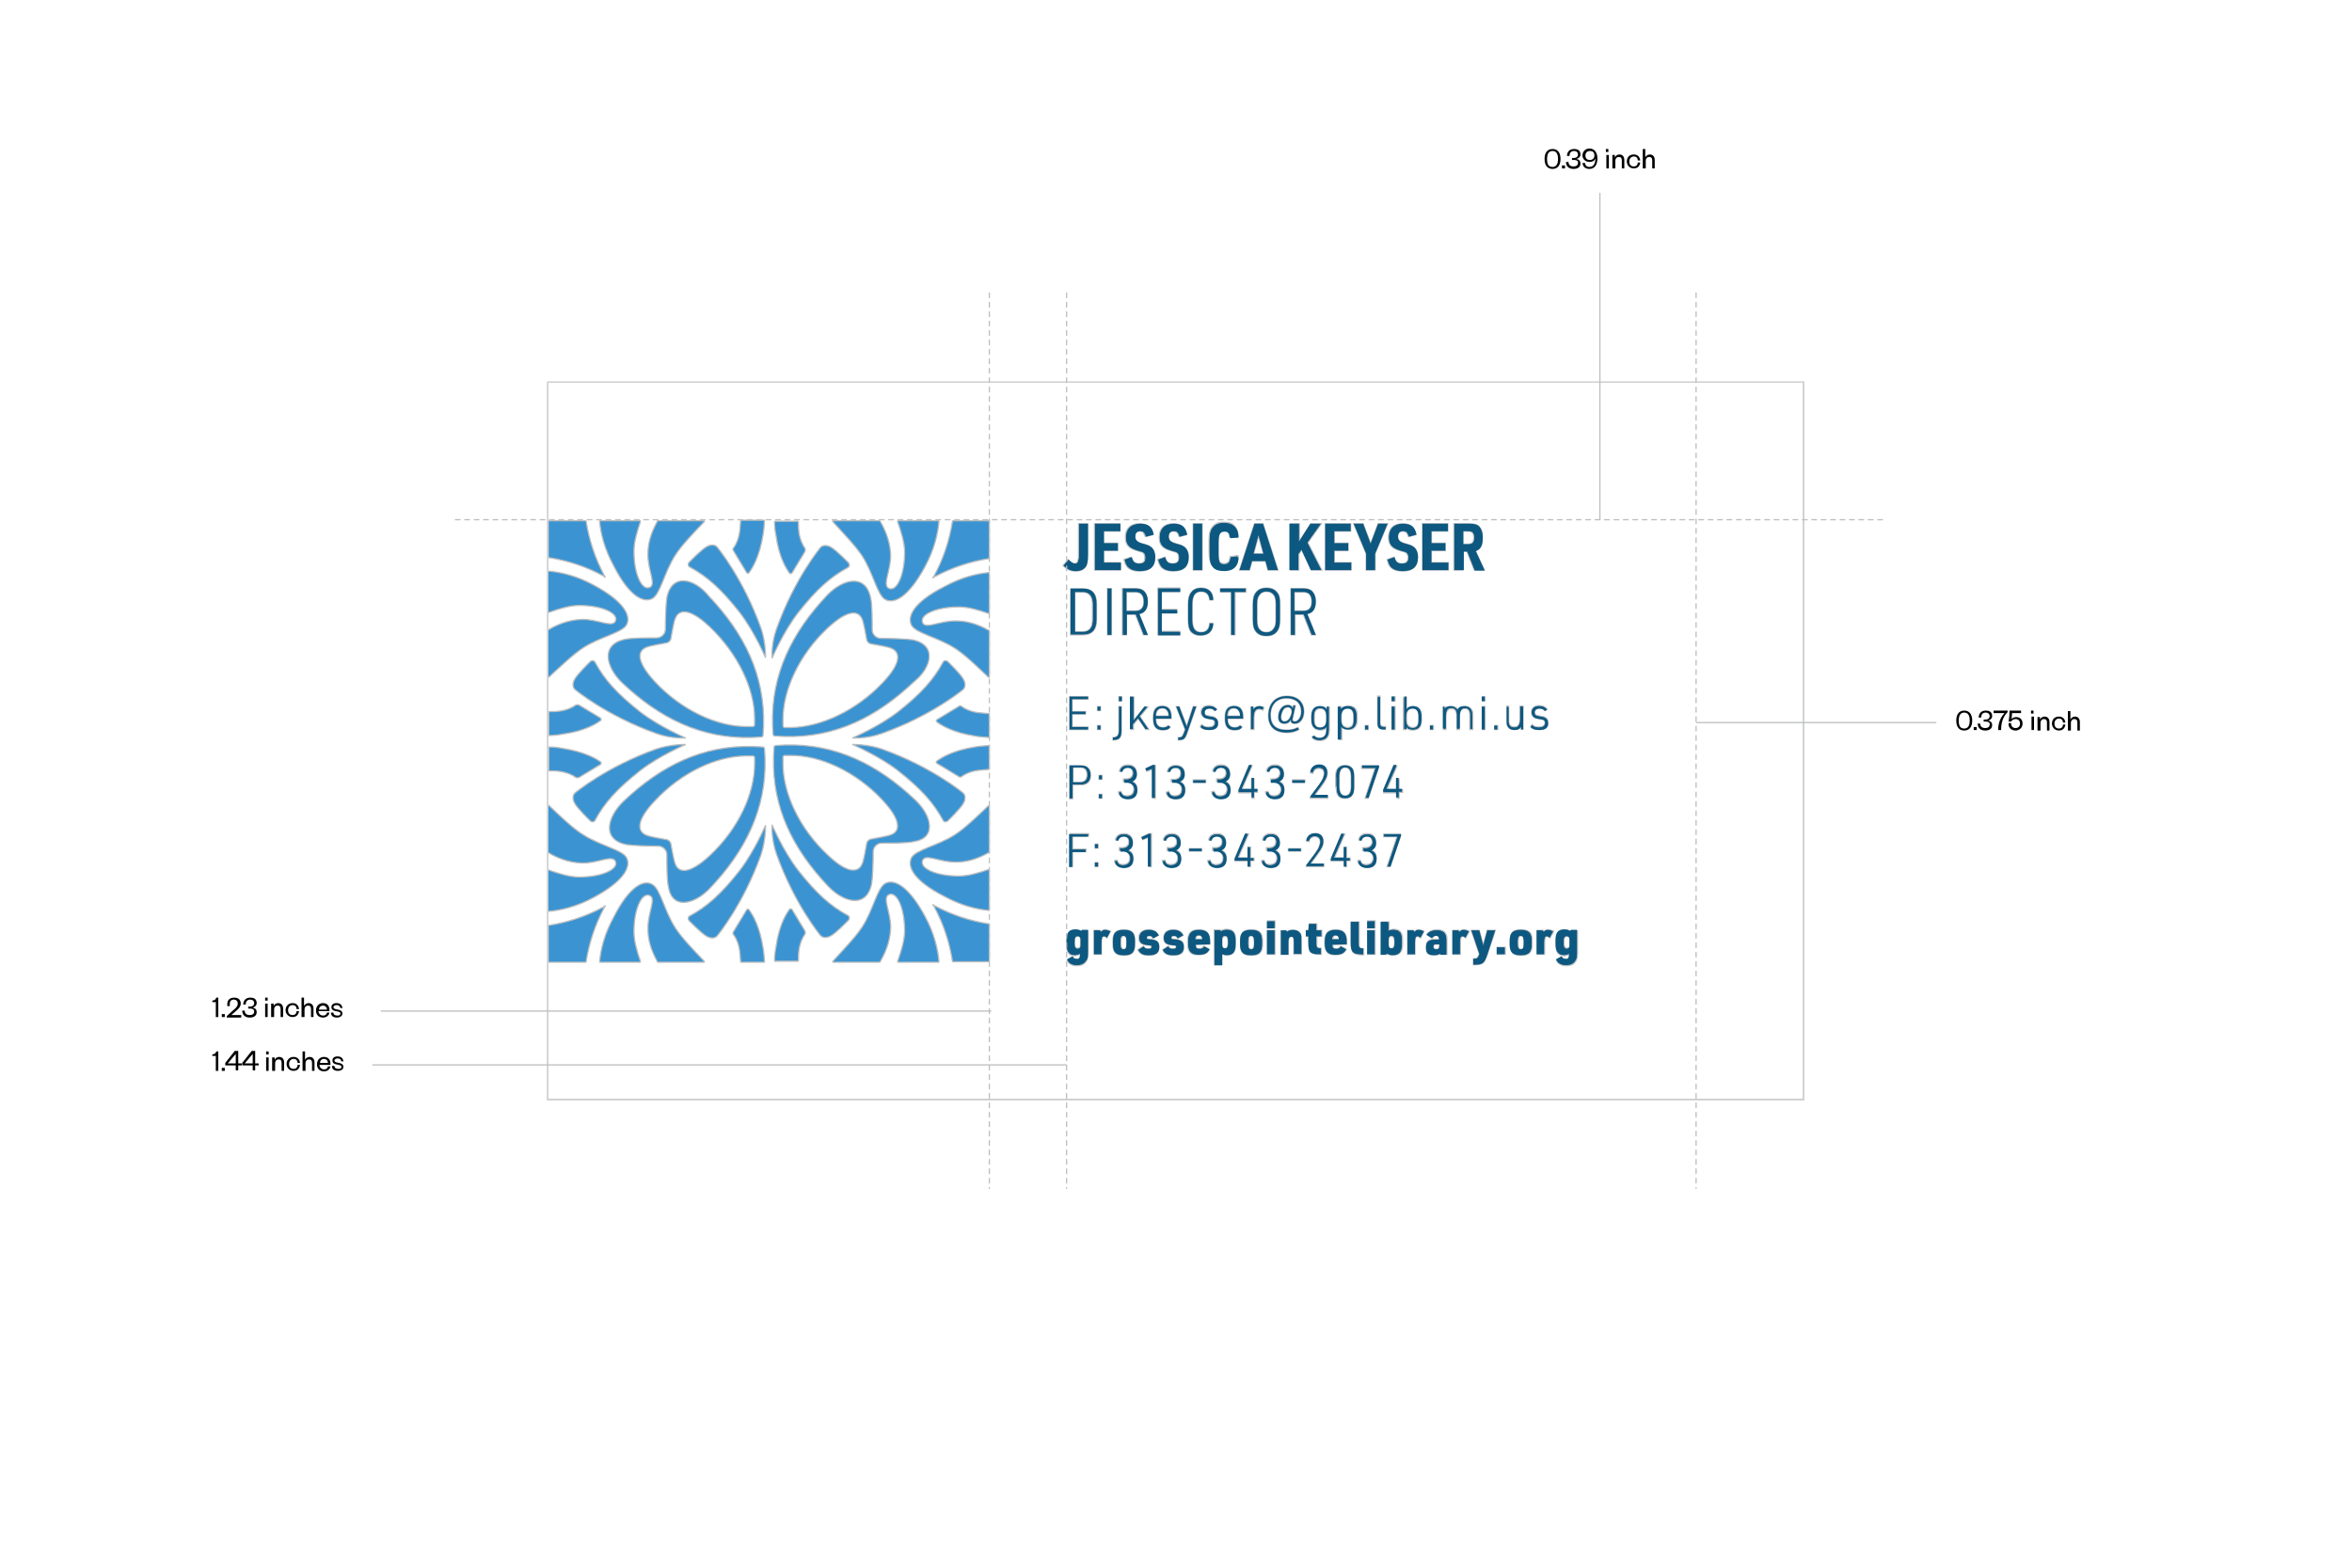 <?xml version="1.0" encoding="UTF-8"?>
<!-- Generator: Adobe Illustrator 22.1.0, SVG Export Plug-In . SVG Version: 6.00 Build 0)  -->
<svg xmlns="http://www.w3.org/2000/svg" xmlns:xlink="http://www.w3.org/1999/xlink" id="Layer_1" x="0px" y="0px" viewBox="0 0 471.9 314.6" style="enable-background:new 0 0 471.9 314.6;" xml:space="preserve">
<style type="text/css">
	.st0{clip-path:url(#SVGID_2_);}
	.st1{clip-path:url(#SVGID_4_);fill:#0D5880;stroke:#BCBEC0;stroke-width:0.25;}
	.st2{clip-path:url(#SVGID_4_);fill:#3B94D1;stroke:#BCBEC0;stroke-width:0.25;}
	.st3{clip-path:url(#SVGID_6_);fill:#0B5981;}
	.st4{clip-path:url(#SVGID_6_);}
	.st5{clip-path:url(#SVGID_8_);fill:#FFFFFF;}
	.st6{clip-path:url(#SVGID_8_);fill:#1F7EAF;}
	.st7{clip-path:url(#SVGID_10_);}
	.st8{clip-path:url(#SVGID_12_);fill:#1F7EAF;}
	.st9{fill:none;stroke:#BCBEC0;stroke-width:0.25;}
	.st10{clip-path:url(#SVGID_14_);}
	.st11{fill:#202239;}
	.st12{fill:#1C7EAF;}
	.st13{fill:#231F20;}
	.st14{clip-path:url(#SVGID_14_);fill:#0B5981;}
	.st15{clip-path:url(#SVGID_16_);fill:#FFFFFF;}
	.st16{clip-path:url(#SVGID_16_);fill:#1F7EAF;}
	.st17{clip-path:url(#SVGID_18_);fill:#1F7EAF;}
	.st18{fill:none;stroke:#BCBEC0;stroke-width:0.25;stroke-linecap:round;stroke-miterlimit:10;stroke-dasharray:0.833,0.833;}
	.st19{fill:none;stroke:#BCBEC0;stroke-width:0.25;stroke-linecap:round;stroke-miterlimit:10;stroke-dasharray:0.945,0.945;}
	.st20{clip-path:url(#SVGID_20_);}
	.st21{clip-path:url(#SVGID_22_);fill:#1F7EAF;}
	.st22{clip-path:url(#SVGID_20_);fill:#0D5880;}
	.st23{clip-path:url(#SVGID_24_);fill:#90D2CC;}
	.st24{clip-path:url(#SVGID_24_);fill:#0B5981;}
	.st25{clip-path:url(#SVGID_24_);}
	.st26{clip-path:url(#SVGID_26_);fill:#FFFFFF;}
	.st27{clip-path:url(#SVGID_26_);fill:#1F7EAF;}
	.st28{clip-path:url(#SVGID_24_);fill:#A8DCDD;}
	.st29{clip-path:url(#SVGID_28_);}
	.st30{clip-path:url(#SVGID_32_);}
	.st31{clip-path:url(#SVGID_24_);fill:#0D5880;}
	.st32{clip-path:url(#SVGID_24_);fill:#009997;}
	.st33{fill:none;stroke:#BDBEC0;stroke-width:0.25;stroke-linecap:round;stroke-miterlimit:10;stroke-dasharray:1,1;}
	.st34{fill:none;stroke:#BCBEC0;stroke-width:0.25;stroke-linecap:round;stroke-miterlimit:10;stroke-dasharray:1,1;}
	.st35{fill:#BDBEC0;stroke:#BDBEC0;stroke-width:0.25;stroke-miterlimit:10;}
	.st36{fill:#FFFFFF;}
	.st37{fill:none;stroke:#BCBEC0;stroke-width:0.25;stroke-miterlimit:10;}
	.st38{fill:none;stroke:#BCBEC0;stroke-width:0.25;stroke-linecap:round;stroke-miterlimit:10;stroke-dasharray:1.14,1.14;}
	.st39{fill:none;stroke:#BCBEC0;stroke-width:0.25;stroke-linecap:round;stroke-miterlimit:10;stroke-dasharray:1.25,1.25;}
	.st40{clip-path:url(#SVGID_36_);}
	.st41{clip-path:url(#SVGID_38_);fill:#0D5880;}
	.st42{clip-path:url(#SVGID_36_);fill:#0B5981;}
	.st43{clip-path:url(#SVGID_40_);fill:#FFFFFF;}
	.st44{clip-path:url(#SVGID_40_);fill:#1F7EAF;}
	.st45{fill:#0D5880;}
	.st46{fill:none;stroke:#D1D3D4;stroke-width:0.25;}
	.st47{fill:#BCBEC0;}
	.st48{fill:#D1D3D4;}
	.st49{clip-path:url(#SVGID_42_);}
	.st50{clip-path:url(#SVGID_44_);fill:#FBF9F4;}
	.st51{clip-path:url(#SVGID_42_);fill:#FBF9F4;}
	.st52{clip-path:url(#SVGID_46_);fill:#FBF9F4;}
	.st53{clip-path:url(#SVGID_48_);fill:#FBF9F4;}
	.st54{clip-path:url(#SVGID_50_);fill:#FBF9F4;}
	.st55{clip-path:url(#SVGID_52_);fill:#FBF9F4;}
	.st56{clip-path:url(#SVGID_54_);fill:#FBF9F4;}
	.st57{clip-path:url(#SVGID_56_);fill:#FBF9F4;}
	.st58{clip-path:url(#SVGID_58_);fill:#FBF9F4;}
	.st59{clip-path:url(#SVGID_42_);fill:#0B5981;}
	.st60{clip-path:url(#SVGID_60_);fill:#FFFFFF;}
	.st61{clip-path:url(#SVGID_60_);fill:#1F7EAF;}
	.st62{clip-path:url(#SVGID_62_);fill:#1F7EAF;}
	.st63{clip-path:url(#SVGID_64_);fill:#0B5981;}
	.st64{clip-path:url(#SVGID_64_);}
	.st65{clip-path:url(#SVGID_66_);fill:#FFFFFF;}
	.st66{clip-path:url(#SVGID_66_);fill:#1F7EAF;}
	.st67{clip-path:url(#SVGID_64_);fill:#FDC876;}
	.st68{fill:#D1D3D4;stroke:#D1D3D4;stroke-width:0.25;stroke-miterlimit:10;}
	.st69{clip-path:url(#SVGID_68_);fill:#0B5981;}
	.st70{clip-path:url(#SVGID_68_);}
	.st71{clip-path:url(#SVGID_70_);fill:#FFFFFF;}
	.st72{clip-path:url(#SVGID_70_);fill:#1F7EAF;}
	.st73{clip-path:url(#SVGID_72_);}
	.st74{clip-path:url(#SVGID_76_);}
	.st75{clip-path:url(#SVGID_80_);fill:#0B5981;}
	.st76{clip-path:url(#SVGID_80_);}
	.st77{clip-path:url(#SVGID_82_);fill:#FFFFFF;}
	.st78{clip-path:url(#SVGID_82_);fill:#1F7EAF;}
	.st79{clip-path:url(#SVGID_84_);fill:#0B5981;}
	.st80{clip-path:url(#SVGID_84_);}
	.st81{clip-path:url(#SVGID_86_);fill:#FFFFFF;}
	.st82{clip-path:url(#SVGID_86_);fill:#1F7EAF;}
	.st83{fill:none;stroke:#D1D3D4;stroke-width:0.25;stroke-linecap:round;stroke-miterlimit:10;stroke-dasharray:1,1;}
	.st84{fill:#BCBEC0;stroke:#BCBEC0;stroke-width:0.25;stroke-miterlimit:10;}
	.st85{fill:none;stroke:#D2D3D4;stroke-width:0.25;stroke-linecap:round;stroke-miterlimit:10;stroke-dasharray:1,1;}
	.st86{fill:#D2D3D4;stroke:#D2D3D4;stroke-width:0.25;stroke-miterlimit:10;}
	.st87{clip-path:url(#SVGID_88_);fill:#0B5981;}
	.st88{clip-path:url(#SVGID_88_);}
	.st89{clip-path:url(#SVGID_90_);fill:#FFFFFF;}
	.st90{clip-path:url(#SVGID_90_);fill:#1F7EAF;}
	.st91{clip-path:url(#SVGID_92_);fill:#0B5981;}
	.st92{clip-path:url(#SVGID_92_);}
	.st93{clip-path:url(#SVGID_94_);fill:#FFFFFF;}
	.st94{clip-path:url(#SVGID_94_);fill:#1F7EAF;}
	.st95{clip-path:url(#SVGID_96_);fill:#0B5981;}
	.st96{clip-path:url(#SVGID_96_);}
	.st97{clip-path:url(#SVGID_98_);fill:#FFFFFF;}
	.st98{clip-path:url(#SVGID_98_);fill:#1F7EAF;}
	.st99{clip-path:url(#SVGID_100_);fill:#0B5981;}
	.st100{clip-path:url(#SVGID_100_);}
	.st101{clip-path:url(#SVGID_102_);fill:#FFFFFF;}
	.st102{clip-path:url(#SVGID_102_);fill:#1F7EAF;}
	.st103{clip-path:url(#SVGID_104_);fill:#0B5981;}
	.st104{clip-path:url(#SVGID_104_);}
	.st105{clip-path:url(#SVGID_106_);fill:#FFFFFF;}
	.st106{clip-path:url(#SVGID_106_);fill:#1F7EAF;}
</style>
<g>
	<g>
		<defs>
			<rect id="SVGID_1_" x="109.9" y="76.7" width="252" height="144"></rect>
		</defs>
		<clipPath id="SVGID_2_">
			<use xlink:href="#SVGID_1_" style="overflow:visible;"></use>
		</clipPath>
		<g class="st0">
			<defs>
				<rect id="SVGID_3_" x="109.9" y="76.7" width="252" height="144"></rect>
			</defs>
			<clipPath id="SVGID_4_">
				<use xlink:href="#SVGID_3_" style="overflow:visible;"></use>
			</clipPath>
			<path class="st1" d="M313.8,188.9c0-0.8,0.2-1.1,0.6-1.1c0.4,0,0.6,0.2,0.6,0.7v1.1c0,0.5-0.2,0.7-0.6,0.7     c-0.4,0-0.6-0.3-0.6-1.1V188.9z M315,191.5c0,0.7-0.2,1.1-0.8,1.1c-0.4,0-0.6-0.1-0.8-0.5l-1.1,0.6c0.3,0.7,1,1.1,1.9,1.1     c0.8,0,1.4-0.2,1.8-0.7c0.3-0.4,0.5-0.9,0.5-1.7v-4.6h-1.2l-0.2,0.2c-0.3-0.2-0.6-0.3-1.1-0.3c-1.3,0-1.8,0.6-1.8,2.2v0.7     c0,1.6,0.5,2.2,1.8,2.2C314.4,191.6,314.7,191.6,315,191.5L315,191.5z M308.4,191.5h1.5v-2.3c0-0.9,0.1-1.3,0.5-1.3     c0.2,0,0.4,0.1,0.6,0.3l0.7-1.3c-0.4-0.2-0.8-0.3-1.1-0.3c-0.3,0-0.5,0.1-0.8,0.4l-0.2-0.3h-1.2V191.5z M305.8,189.4     c0,0.8-0.2,1.1-0.6,1.1c-0.5,0-0.6-0.3-0.6-1.1v-0.5c0-0.8,0.2-1.1,0.6-1.1c0.5,0,0.6,0.3,0.6,1.1V189.4z M303,189.5     c0,1.6,0.6,2.2,2.2,2.2c1.6,0,2.2-0.6,2.2-2.2v-0.7c0-1.6-0.6-2.2-2.2-2.2c-1.6,0-2.2,0.6-2.2,2.2V189.5z M300.4,191.5h1.6v-1.4     h-1.6V191.5z M296.8,191.4l0,0.1c-0.3,0.8-0.4,0.9-1.2,0.9v1.2c1.9,0,2.1-0.2,2.8-2l1.6-4.9h-1.6l-0.8,3l-0.8-3h-1.6L296.8,191.4     z M291.5,191.5h1.5v-2.3c0-0.9,0.1-1.3,0.5-1.3c0.2,0,0.4,0.1,0.6,0.3l0.7-1.3c-0.4-0.2-0.8-0.3-1.1-0.3c-0.3,0-0.5,0.1-0.8,0.4     l-0.2-0.3h-1.2V191.5z M288.8,189.5v0.3c0,0.5-0.1,0.7-0.6,0.7c-0.4,0-0.6-0.1-0.6-0.5c0-0.4,0.2-0.5,0.5-0.5H288.8z      M288.8,188.5H288c-1.4,0-1.8,0.4-1.8,1.6c0,1.1,0.5,1.5,1.6,1.5c0.6,0,0.9-0.1,1.2-0.3l0.1,0.2h1.2v-2.8c0-0.6,0-1-0.2-1.2     c-0.2-0.6-0.9-0.9-1.8-0.9c-0.9,0-1.6,0.3-2,0.9l1.1,0.7c0.3-0.3,0.5-0.5,0.8-0.5c0.4,0,0.6,0.2,0.6,0.6V188.5z M282.4,191.5h1.5     v-2.3c0-0.9,0.1-1.3,0.5-1.3c0.2,0,0.4,0.1,0.6,0.3l0.7-1.3c-0.4-0.2-0.8-0.3-1.1-0.3c-0.3,0-0.5,0.1-0.8,0.4l-0.2-0.3h-1.2     V191.5z M279.8,189.3c0,0.8-0.2,1.1-0.6,1.1c-0.4,0-0.6-0.2-0.6-0.7v-1.1c0-0.5,0.2-0.7,0.6-0.7c0.4,0,0.6,0.3,0.6,1.1V189.3z      M277.1,191.5h1.2l0.1-0.3c0.3,0.3,0.6,0.4,1.2,0.4c1.3,0,1.8-0.6,1.8-2.2v-0.7c0-1.6-0.5-2.2-1.8-2.2c-0.3,0-0.6,0.1-0.9,0.2     V185h-1.5V191.5z M274.4,191.5h1.5v-4.8h-1.5V191.5z M274.4,186.2h1.5v-1.4h-1.5V186.2z M271.1,185v4.2c0,2,0.4,2.4,2.3,2.4h0.2     v-1.2h-0.1c-0.7,0-0.9-0.2-0.8-1V185H271.1z M267.4,188.5v-0.1c0-0.4,0.2-0.7,0.7-0.7c0.4,0,0.7,0.2,0.7,0.7v0.1H267.4z      M267.4,189.5h2.8V189c0-1.7-0.6-2.4-2.2-2.4c-1.6,0-2.2,0.7-2.2,2.4v0.3c0,1.7,0.6,2.3,2.1,2.3c1.2,0,1.8-0.3,2.2-1.1l-1.1-0.6     c-0.2,0.4-0.5,0.5-0.9,0.5C267.6,190.5,267.4,190.2,267.4,189.5L267.4,189.5z M262.6,187.9v1.2c0,2,0.4,2.4,2.3,2.4h0.2v-1.2H265     c-0.7,0-0.9-0.2-0.8-1v-1.4h1v-1.2h-1v-1.3h-1.5l-0.1,1.3h-0.5v1.2H262.6z M257,191.5h1.5V189c0-0.8,0.1-1.1,0.6-1.1     c0.4,0,0.5,0.3,0.5,1v2.6h1.5v-2.7c0-0.6,0-1-0.1-1.2c-0.2-0.6-0.8-0.9-1.6-0.9c-0.6,0-0.9,0.1-1.2,0.4l-0.1-0.3H257V191.5z      M254.3,191.5h1.5v-4.8h-1.5V191.5z M254.3,186.2h1.5v-1.4h-1.5V186.2z M251.7,189.4c0,0.8-0.2,1.1-0.6,1.1     c-0.5,0-0.6-0.3-0.6-1.1v-0.5c0-0.8,0.2-1.1,0.6-1.1c0.5,0,0.6,0.3,0.6,1.1V189.4z M248.9,189.5c0,1.6,0.6,2.2,2.2,2.2     c1.6,0,2.2-0.6,2.2-2.2v-0.7c0-1.6-0.6-2.2-2.2-2.2c-1.6,0-2.2,0.6-2.2,2.2V189.5z M246.4,189.3c0,0.8-0.2,1.1-0.6,1.1     c-0.4,0-0.6-0.2-0.6-0.7v-1.1c0-0.5,0.2-0.7,0.6-0.7c0.4,0,0.6,0.3,0.6,1.1V189.3z M243.7,193.6h1.5v-2.2     c0.3,0.1,0.6,0.2,0.9,0.2c1.3,0,1.8-0.6,1.8-2.2v-0.7c0-1.6-0.5-2.2-1.8-2.2c-0.5,0-0.8,0.1-1.1,0.3l-0.2-0.2h-1.2V193.6z      M239.9,188.5v-0.1c0-0.4,0.2-0.7,0.7-0.7c0.4,0,0.7,0.2,0.7,0.7v0.1H239.9z M239.9,189.5h2.8V189c0-1.7-0.6-2.4-2.2-2.4     c-1.6,0-2.2,0.7-2.2,2.4v0.3c0,1.7,0.6,2.3,2.1,2.3c1.2,0,1.8-0.3,2.2-1.1l-1.1-0.6c-0.2,0.4-0.5,0.5-0.9,0.5     C240.1,190.5,239.9,190.2,239.9,189.5L239.9,189.5z M233.3,190.6c0.3,0.7,1,1.1,2.1,1.1c1.5,0,2.1-0.5,2.1-1.6     c0-1.1-0.4-1.4-1.9-1.6c-0.5,0-0.6-0.1-0.6-0.3c0-0.2,0.2-0.4,0.5-0.4c0.4,0,0.6,0.1,0.8,0.5l1.1-0.6c-0.4-0.7-1-1.1-2-1.1     c-1.2,0-1.9,0.6-1.9,1.6c0,1,0.5,1.4,2,1.5c0.4,0,0.5,0.1,0.5,0.3c0,0.3-0.2,0.4-0.7,0.4c-0.5,0-0.7-0.1-0.9-0.5L233.3,190.6z      M228.3,190.6c0.3,0.7,1,1.1,2.1,1.1c1.5,0,2.1-0.5,2.1-1.6c0-1.1-0.4-1.4-1.9-1.6c-0.5,0-0.6-0.1-0.6-0.3c0-0.2,0.2-0.4,0.5-0.4     c0.4,0,0.6,0.1,0.8,0.5l1.1-0.6c-0.4-0.7-1-1.1-2-1.1c-1.2,0-1.9,0.6-1.9,1.6c0,1,0.5,1.4,2,1.5c0.4,0,0.5,0.1,0.5,0.3     c0,0.3-0.2,0.4-0.7,0.4c-0.5,0-0.7-0.1-0.9-0.5L228.3,190.6z M226.1,189.4c0,0.8-0.2,1.1-0.6,1.1c-0.5,0-0.6-0.3-0.6-1.1v-0.5     c0-0.8,0.2-1.1,0.6-1.1c0.5,0,0.6,0.3,0.6,1.1V189.4z M223.3,189.5c0,1.6,0.6,2.2,2.2,2.2c1.6,0,2.2-0.6,2.2-2.2v-0.7     c0-1.6-0.6-2.2-2.2-2.2c-1.6,0-2.2,0.6-2.2,2.2V189.5z M219.5,191.5h1.5v-2.3c0-0.9,0.1-1.3,0.5-1.3c0.2,0,0.4,0.1,0.6,0.3     l0.7-1.3c-0.4-0.2-0.8-0.3-1.1-0.3c-0.3,0-0.5,0.1-0.8,0.4l-0.2-0.3h-1.2V191.5z M215.6,188.9c0-0.8,0.2-1.1,0.6-1.1     c0.4,0,0.6,0.2,0.6,0.7v1.1c0,0.5-0.2,0.7-0.6,0.7c-0.4,0-0.6-0.3-0.6-1.1V188.9z M216.8,191.5c0,0.7-0.2,1.1-0.8,1.1     c-0.4,0-0.6-0.1-0.8-0.5l-1.1,0.6c0.3,0.7,1,1.1,1.9,1.1c0.8,0,1.4-0.2,1.8-0.7c0.3-0.4,0.5-0.9,0.5-1.7v-4.6h-1.2l-0.2,0.2     c-0.3-0.2-0.6-0.3-1.1-0.3c-1.3,0-1.8,0.6-1.8,2.2v0.7c0,1.6,0.5,2.2,1.8,2.2C216.2,191.6,216.5,191.6,216.8,191.5L216.8,191.5z"></path>
			<path class="st1" d="M278.3,173.9h0.6l2.1-6.2v-0.3h-3.4v0.5h2.7L278.3,173.9z M273.5,170.7h0.6c0.8,0,1.4,0.6,1.4,1.4     c0,0.9-0.5,1.4-1.4,1.4c-0.7,0-1.1-0.3-1.2-0.9l-0.5,0.1c0.1,0.8,0.8,1.3,1.8,1.3c1.2,0,1.9-0.7,1.9-1.8c0-0.9-0.4-1.4-1.1-1.7     c0.7-0.3,1-0.7,1-1.5c0-1.1-0.6-1.7-1.7-1.7c-0.9,0-1.5,0.4-1.7,1.2l0.5,0c0.1-0.5,0.5-0.8,1.1-0.8c0.7,0,1.1,0.5,1.1,1.2     c0,0.7-0.5,1.2-1.3,1.2h-0.6V170.7z M269.7,173.9h0.5v-1.2h0.7v-0.5h-0.7V170h-0.5v2.2h-2l2.1-4.8h-0.6l-2.1,5v0.4h2.7V173.9z      M262.1,173.9h3.5v-0.5h-2.7l1.4-1.9c0.9-1.2,1.2-1.9,1.2-2.6c0-1-0.6-1.6-1.6-1.6c-1,0-1.6,0.5-1.8,1.5l0.5,0.1     c0.2-0.7,0.6-1,1.2-1c0.7,0,1.1,0.4,1.1,1.1c0,0.3-0.1,0.6-0.2,0.9c-0.1,0.3-0.5,0.9-0.8,1.4l-1.8,2.4V173.9z M258.5,170.8h2.5     v-0.5h-2.5V170.8z M254.2,170.7h0.6c0.8,0,1.4,0.6,1.4,1.4c0,0.9-0.5,1.4-1.4,1.4c-0.7,0-1.1-0.3-1.2-0.9l-0.5,0.1     c0.1,0.8,0.8,1.3,1.8,1.3c1.2,0,1.9-0.7,1.9-1.8c0-0.9-0.4-1.4-1.1-1.7c0.7-0.3,1-0.7,1-1.5c0-1.1-0.6-1.7-1.7-1.7     c-0.9,0-1.5,0.4-1.7,1.2l0.5,0c0.1-0.5,0.5-0.8,1.1-0.8c0.7,0,1.1,0.5,1.1,1.2c0,0.7-0.5,1.2-1.3,1.2h-0.6V170.7z M250.4,173.9     h0.5v-1.2h0.7v-0.5h-0.7V170h-0.5v2.2h-2l2.1-4.8h-0.6l-2.1,5v0.4h2.7V173.9z M243.4,170.7h0.6c0.8,0,1.4,0.6,1.4,1.4     c0,0.9-0.5,1.4-1.4,1.4c-0.7,0-1.1-0.3-1.2-0.9l-0.5,0.1c0.1,0.8,0.8,1.3,1.8,1.3c1.2,0,1.9-0.7,1.9-1.8c0-0.9-0.4-1.4-1.1-1.7     c0.7-0.3,1-0.7,1-1.5c0-1.1-0.6-1.7-1.7-1.7c-0.9,0-1.5,0.4-1.7,1.2l0.5,0c0.1-0.5,0.5-0.8,1.1-0.8c0.7,0,1.1,0.5,1.1,1.2     c0,0.7-0.5,1.2-1.3,1.2h-0.6V170.7z M238.6,170.8h2.5v-0.5h-2.5V170.8z M234.3,170.7h0.6c0.8,0,1.4,0.6,1.4,1.4     c0,0.9-0.5,1.4-1.4,1.4c-0.7,0-1.1-0.3-1.2-0.9l-0.5,0.1c0.1,0.8,0.8,1.3,1.8,1.3c1.2,0,1.9-0.7,1.9-1.8c0-0.9-0.4-1.4-1.1-1.7     c0.7-0.3,1-0.7,1-1.5c0-1.1-0.6-1.7-1.7-1.7c-0.9,0-1.5,0.4-1.7,1.2l0.5,0c0.1-0.5,0.5-0.8,1.1-0.8c0.7,0,1.1,0.5,1.1,1.2     c0,0.7-0.5,1.2-1.3,1.2h-0.6V170.7z M230.4,173.9h0.6v-6.6h-0.4l-1.5,0.7l0.2,0.5l1.2-0.5V173.9z M224.7,170.7h0.6     c0.8,0,1.4,0.6,1.4,1.4c0,0.9-0.5,1.4-1.4,1.4c-0.7,0-1.1-0.3-1.2-0.9l-0.5,0.1c0.1,0.8,0.8,1.3,1.8,1.3c1.2,0,1.9-0.7,1.9-1.8     c0-0.9-0.4-1.4-1.1-1.7c0.7-0.3,1-0.7,1-1.5c0-1.1-0.6-1.7-1.7-1.7c-0.9,0-1.5,0.4-1.7,1.2l0.5,0c0.1-0.5,0.5-0.8,1.1-0.8     c0.7,0,1.1,0.5,1.1,1.2c0,0.7-0.5,1.2-1.3,1.2h-0.6V170.7z M219.7,170.2h0.6v-0.8h-0.6V170.2z M219.7,173.9h0.6v-0.8h-0.6V173.9z      M214.6,173.9h0.6v-3h2.7v-0.5h-2.7v-2.6h3.2v-0.5h-3.7V173.9z"></path>
			<path class="st1" d="M280.2,160.2h0.5v-1.2h0.7v-0.5h-0.7v-2.2h-0.5v2.2h-2l2.1-4.8h-0.6l-2.1,5v0.4h2.7V160.2z M273.9,160.2h0.6     l2.1-6.2v-0.3h-3.4v0.5h2.7L273.9,160.2z M271.1,157.8c0,1.3-0.4,1.9-1.2,1.9c-0.8,0-1.2-0.6-1.2-1.9v-1.9c0-1.3,0.4-1.9,1.2-1.9     c0.8,0,1.2,0.6,1.2,1.9V157.8z M268.1,157.9c0,0.7,0.1,1.3,0.3,1.6c0.3,0.5,0.8,0.7,1.4,0.7c0.6,0,1.1-0.2,1.4-0.6     c0.3-0.4,0.4-0.9,0.4-1.7v-2c0-0.7-0.1-1.3-0.3-1.6c-0.3-0.5-0.8-0.7-1.5-0.7c-0.6,0-1,0.2-1.4,0.6c-0.3,0.4-0.4,0.9-0.4,1.7     V157.9z M262.9,160.2h3.5v-0.5h-2.7l1.4-1.9c0.9-1.2,1.2-1.9,1.2-2.6c0-1-0.6-1.6-1.6-1.6c-1,0-1.6,0.5-1.8,1.5l0.5,0.1     c0.2-0.7,0.6-1,1.2-1c0.7,0,1.1,0.4,1.1,1.1c0,0.3-0.1,0.6-0.2,0.9c-0.1,0.3-0.5,0.9-0.8,1.4l-1.8,2.4V160.2z M259.3,157h2.5     v-0.5h-2.5V157z M255,156.9h0.6c0.8,0,1.4,0.6,1.4,1.4c0,0.9-0.5,1.4-1.4,1.4c-0.7,0-1.1-0.3-1.2-0.9l-0.5,0.1     c0.1,0.8,0.8,1.3,1.8,1.3c1.2,0,1.9-0.7,1.9-1.8c0-0.9-0.4-1.4-1.1-1.7c0.7-0.3,1-0.7,1-1.5c0-1.1-0.6-1.7-1.7-1.7     c-0.9,0-1.5,0.4-1.7,1.2l0.5,0c0.1-0.5,0.5-0.8,1.1-0.8c0.7,0,1.1,0.5,1.1,1.2c0,0.7-0.5,1.2-1.3,1.2H255V156.9z M251.1,160.2     h0.5v-1.2h0.7v-0.5h-0.7v-2.2h-0.5v2.2h-2l2.1-4.8h-0.6l-2.1,5v0.4h2.7V160.2z M244.2,156.9h0.6c0.8,0,1.4,0.6,1.4,1.4     c0,0.9-0.5,1.4-1.4,1.4c-0.7,0-1.1-0.3-1.2-0.9l-0.5,0.1c0.1,0.8,0.8,1.3,1.8,1.3c1.2,0,1.9-0.7,1.9-1.8c0-0.9-0.4-1.4-1.1-1.7     c0.7-0.3,1-0.7,1-1.5c0-1.1-0.6-1.7-1.7-1.7c-0.9,0-1.5,0.4-1.7,1.2l0.5,0c0.1-0.5,0.5-0.8,1.1-0.8c0.7,0,1.1,0.5,1.1,1.2     c0,0.7-0.5,1.2-1.3,1.2h-0.6V156.9z M239.4,157h2.5v-0.5h-2.5V157z M235.1,156.9h0.6c0.8,0,1.4,0.6,1.4,1.4     c0,0.9-0.5,1.4-1.4,1.4c-0.7,0-1.1-0.3-1.2-0.9L234,159c0.1,0.8,0.8,1.3,1.8,1.3c1.2,0,1.9-0.7,1.9-1.8c0-0.9-0.4-1.4-1.1-1.7     c0.7-0.3,1-0.7,1-1.5c0-1.1-0.6-1.7-1.7-1.7c-0.9,0-1.5,0.4-1.7,1.2l0.5,0c0.1-0.5,0.5-0.8,1.1-0.8c0.7,0,1.1,0.5,1.1,1.2     c0,0.7-0.5,1.2-1.3,1.2h-0.6V156.9z M231.2,160.2h0.6v-6.6h-0.4l-1.5,0.7l0.2,0.5l1.2-0.5V160.2z M225.5,156.9h0.6     c0.8,0,1.4,0.6,1.4,1.4c0,0.9-0.5,1.4-1.4,1.4c-0.7,0-1.1-0.3-1.2-0.9l-0.5,0.1c0.1,0.8,0.8,1.3,1.8,1.3c1.2,0,1.9-0.7,1.9-1.8     c0-0.9-0.4-1.4-1.1-1.7c0.7-0.3,1-0.7,1-1.5c0-1.1-0.6-1.7-1.7-1.7c-0.9,0-1.5,0.4-1.7,1.2l0.5,0c0.1-0.5,0.5-0.8,1.1-0.8     c0.7,0,1.1,0.5,1.1,1.2c0,0.7-0.5,1.2-1.3,1.2h-0.6V156.9z M220.5,156.4h0.6v-0.8h-0.6V156.4z M220.5,160.2h0.6v-0.8h-0.6V160.2z      M215.2,157v-3h1.5c0.5,0,0.8,0.1,1,0.3c0.3,0.2,0.4,0.7,0.4,1.2c0,1-0.5,1.5-1.5,1.5H215.2z M215.2,157.5h1.5     c0.7,0,1.1-0.1,1.5-0.4c0.4-0.3,0.6-0.8,0.6-1.5c0-0.6-0.1-1.1-0.5-1.4c-0.3-0.4-0.8-0.5-1.6-0.5h-2.1v6.6h0.6V157.5z"></path>
			<path class="st1" d="M307.1,145.8c0.3,0.4,0.9,0.6,1.7,0.6c1.2,0,1.8-0.4,1.8-1.3c0-0.4-0.1-0.8-0.4-1c-0.2-0.2-0.5-0.3-1.2-0.4     c-0.5-0.1-0.6-0.1-0.8-0.2c-0.2-0.1-0.3-0.3-0.3-0.6c0-0.5,0.3-0.8,1-0.8c0.5,0,0.8,0.1,1.1,0.5l0.4-0.3     c-0.3-0.4-0.9-0.7-1.6-0.7c-0.9,0-1.5,0.5-1.5,1.3c0,0.4,0.1,0.7,0.4,0.9c0.2,0.2,0.5,0.3,1.1,0.4c0.5,0.1,0.7,0.1,0.9,0.2     c0.2,0.1,0.3,0.3,0.3,0.6c0,0.6-0.4,0.9-1.3,0.9c-0.6,0-1-0.1-1.3-0.5L307.1,145.8z M302.3,141.8v2.6c0,0.5,0,0.9,0.1,1.1     c0.2,0.6,0.7,0.9,1.5,0.9c0.6,0,1-0.2,1.3-0.7l0,0.6h0.4v-4.6h-0.6v2.3c0,1.3-0.3,1.9-1.2,1.9c-0.5,0-0.8-0.2-1-0.6     c-0.1-0.2-0.1-0.5-0.1-1v-2.6H302.3z M299.9,146.4h0.6v-0.8h-0.6V146.4z M297.4,146.4h0.5v-4.6h-0.5V146.4z M297.4,140.7h0.5     v-0.9h-0.5V140.7z M289.5,146.4h0.6v-2.3c0-1.3,0.3-1.9,1.1-1.9c0.7,0,1.1,0.5,1.1,1.6v2.6h0.5V144c0-1.3,0.3-1.8,1.1-1.8     c0.5,0,0.8,0.2,0.9,0.6c0.1,0.2,0.1,0.5,0.1,1v2.6h0.6v-2.6c0-0.5,0-0.9-0.1-1.1c-0.2-0.6-0.7-0.9-1.4-0.9     c-0.7,0-1.2,0.3-1.4,0.8c-0.2-0.6-0.7-0.8-1.4-0.8c-0.6,0-1,0.2-1.2,0.7l0-0.6h-0.4V146.4z M287,146.4h0.6v-0.8H287V146.4z      M284.7,144.4c0,1.1-0.4,1.6-1.2,1.6c-0.8,0-1.3-0.5-1.3-1.6v-0.7c0-1,0.4-1.6,1.3-1.6c0.8,0,1.2,0.5,1.2,1.6V144.4z      M281.7,146.4h0.4l0-0.5c0.1,0.2,0.2,0.2,0.2,0.3c0.3,0.2,0.7,0.3,1.2,0.3c1.2,0,1.7-0.7,1.7-2v-0.7c0-1.4-0.6-2-1.7-2     c-0.6,0-1,0.2-1.3,0.6v-2.5h-0.6V146.4z M279.3,146.4h0.6v-4.6h-0.6V146.4z M279.3,140.7h0.6v-0.9h-0.6V140.7z M276.4,139.8v5.2     c0,1,0.3,1.3,1.3,1.3h0.3v-0.5h-0.3c-0.6,0-0.8-0.2-0.8-0.8v-5.3H276.4z M273.9,146.4h0.6v-0.8h-0.6V146.4z M271.6,144.4     c0,1.1-0.4,1.6-1.2,1.6c-0.8,0-1.3-0.5-1.3-1.6v-0.7c0-1,0.4-1.6,1.3-1.6c0.8,0,1.2,0.5,1.2,1.6V144.4z M268.6,148.4h0.6v-2.6     c0.3,0.4,0.7,0.6,1.4,0.6c1.1,0,1.7-0.7,1.7-2v-0.7c0-1.4-0.5-2-1.7-2c-0.7,0-1.1,0.2-1.4,0.6l-0.1-0.5h-0.4V148.4z M263.7,143.8     c0-1.1,0.4-1.6,1.2-1.6c0.9,0,1.3,0.5,1.3,1.6v0.7c0,1-0.4,1.6-1.3,1.6c-0.8,0-1.2-0.5-1.2-1.6V143.8z M266.2,146.5     c0,1.1-0.5,1.6-1.4,1.6c-0.5,0-0.8-0.1-1.1-0.4l-0.4,0.3c0.3,0.4,0.8,0.6,1.5,0.6c1.3,0,1.9-0.7,1.9-2.1v-4.6h-0.4l0,0.6     c-0.3-0.5-0.7-0.7-1.4-0.7c-1.1,0-1.7,0.7-1.7,2v0.7c0,1.4,0.6,2,1.7,2c0.7,0,1.1-0.2,1.4-0.6L266.2,146.5z M258.4,141.9     c0.5,0,0.8,0.3,0.8,0.9c0,0.4-0.2,0.9-0.4,1.3c-0.3,0.5-0.6,0.7-1.1,0.7c-0.5,0-0.7-0.3-0.7-0.9c0-0.5,0.2-1.1,0.4-1.4     C257.7,142.1,258,141.9,258.4,141.9 M259.5,141.6l-0.1,0.6c-0.2-0.5-0.5-0.7-1-0.7s-0.9,0.2-1.3,0.6c-0.4,0.5-0.6,1.1-0.6,1.8     c0,0.8,0.4,1.3,1.2,1.3c0.6,0,1-0.2,1.3-0.8c0,0.6,0.2,0.8,0.8,0.8c1.1,0,1.8-1,1.8-2.4c0-1.9-1.3-3.1-3.4-3.1     c-2.3,0-3.7,1.5-3.7,3.9c0,2.2,1.3,3.4,3.7,3.4c1,0,1.7-0.2,2.4-0.6l-0.2-0.4c-0.8,0.4-1.4,0.5-2.3,0.5c-2.1,0-3.2-1-3.2-3     c0-2.1,1.2-3.4,3.2-3.4c1,0,1.9,0.3,2.4,0.9c0.4,0.4,0.6,1.1,0.6,1.8c0,1.1-0.6,2-1.3,2c-0.3,0-0.5-0.1-0.5-0.4     c0-0.1,0-0.3,0.1-0.5l0.5-2.3H259.5z M251,146.4h0.6v-2.2c0-1.3,0.3-1.9,1.1-1.9c0.2,0,0.4,0.1,0.7,0.2l0.2-0.5     c-0.3-0.1-0.5-0.2-0.8-0.2c-0.6,0-0.9,0.2-1.2,0.7l-0.1-0.6H251V146.4z M246.3,143.7L246.3,143.7c0-1,0.5-1.6,1.3-1.6     c0.5,0,0.8,0.1,1,0.5c0.2,0.2,0.3,0.6,0.3,1v0.1H246.3z M246.3,144.2h3.1v-0.3c0-1.5-0.6-2.2-1.8-2.2c-1.2,0-1.8,0.7-1.8,2.2v0.4     c0,1.5,0.6,2.2,1.9,2.2c0.7,0,1.2-0.2,1.5-0.6l-0.4-0.3c-0.3,0.3-0.6,0.4-1.1,0.4c-0.9,0-1.4-0.6-1.4-1.6V144.2z M240.8,145.8     c0.3,0.4,0.9,0.6,1.7,0.6c1.2,0,1.8-0.4,1.8-1.3c0-0.4-0.1-0.8-0.4-1c-0.2-0.2-0.5-0.3-1.2-0.4c-0.5-0.1-0.6-0.1-0.8-0.2     c-0.2-0.1-0.3-0.3-0.3-0.6c0-0.5,0.3-0.8,1-0.8c0.5,0,0.8,0.1,1.1,0.5l0.4-0.3c-0.3-0.4-0.9-0.7-1.6-0.7c-0.9,0-1.5,0.5-1.5,1.3     c0,0.4,0.1,0.7,0.4,0.9c0.2,0.2,0.5,0.3,1.1,0.4c0.5,0.1,0.7,0.1,0.9,0.2c0.2,0.1,0.3,0.3,0.3,0.6c0,0.6-0.4,0.9-1.3,0.9     c-0.6,0-1-0.1-1.3-0.5L240.8,145.8z M237.8,146.4l-0.3,0.8c-0.3,0.7-0.4,0.8-1.1,0.8v0.5c1,0,1.3-0.2,1.7-1.2l1.9-5.5h-0.6     l-1.3,4l-1.5-4h-0.6L237.8,146.4z M231.9,143.7L231.9,143.7c0-1,0.5-1.6,1.3-1.6c0.5,0,0.8,0.1,1,0.5c0.2,0.2,0.3,0.6,0.3,1v0.1     H231.9z M231.9,144.2h3.1v-0.3c0-1.5-0.6-2.2-1.8-2.2c-1.2,0-1.8,0.7-1.8,2.2v0.4c0,1.5,0.6,2.2,1.9,2.2c0.7,0,1.2-0.2,1.5-0.6     l-0.4-0.3c-0.3,0.3-0.6,0.4-1.1,0.4c-0.9,0-1.4-0.6-1.4-1.6V144.2z M226.8,146.4h0.6v-1l1-1.2l1.5,2.2h0.6l-1.8-2.6l1.6-1.9h-0.6     l-2.2,2.8v-4.8h-0.6V146.4z M224.5,140.7h0.5v-0.9h-0.5V140.7z M224.5,141.8v4.8c0,1-0.3,1.4-1.2,1.4v0.5c1.3,0,1.7-0.5,1.7-1.9     v-4.8H224.5z M220.2,142.6h0.6v-0.8h-0.6V142.6z M220.2,146.4h0.6v-0.8h-0.6V146.4z M214.6,146.4h3.7v-0.5h-3.2v-2.6h2.7v-0.5     h-2.7v-2.5h3.2v-0.5h-3.7V146.4z"></path>
			<path class="st1" d="M259.7,122.6v-3.8h1.6c0.7,0,1,0.1,1.4,0.4c0.3,0.3,0.5,0.8,0.5,1.5c0,0.6-0.1,1.1-0.4,1.4     c-0.3,0.4-0.7,0.5-1.4,0.5H259.7z M259.7,123.3h1.8l1.6,4.1h0.8l-1.7-4.2c1.1-0.2,1.7-1.1,1.7-2.5c0-0.8-0.2-1.4-0.6-1.9     c-0.4-0.5-1-0.7-2-0.7H259v9.3h0.8V123.3z M256,124.3c0,0.9-0.1,1.4-0.4,1.8c-0.3,0.5-0.8,0.8-1.5,0.8c-0.7,0-1.1-0.2-1.5-0.7     c-0.3-0.4-0.4-1-0.4-1.9v-3c0-0.9,0.1-1.4,0.4-1.8c0.3-0.5,0.8-0.8,1.5-0.8c0.7,0,1.1,0.2,1.5,0.7c0.3,0.4,0.4,1,0.4,1.9V124.3z      M251.4,124.4c0,1,0.2,1.7,0.5,2.2c0.5,0.7,1.2,1,2.2,1c0.9,0,1.6-0.3,2.1-0.9c0.4-0.5,0.6-1.2,0.6-2.3v-3.2c0-1-0.1-1.7-0.5-2.2     c-0.5-0.7-1.2-1-2.2-1c-0.9,0-1.6,0.3-2.1,0.9c-0.4,0.5-0.6,1.2-0.6,2.3V124.4z M247,127.4h0.8v-8.6h2.2v-0.7h-5.1v0.7h2.2V127.4     z M242.7,125.1c-0.1,1.2-0.7,1.8-1.7,1.8c-1.2,0-1.8-0.8-1.8-2.7v-2.8c0-1.9,0.5-2.7,1.8-2.7c1,0,1.6,0.6,1.7,1.7l0.7,0     c-0.1-1.5-0.9-2.4-2.4-2.4c-0.9,0-1.5,0.3-2,0.9c-0.4,0.5-0.6,1.2-0.6,2.4v2.9c0,1.1,0.1,1.8,0.4,2.3c0.4,0.7,1.1,1,2.1,1     c1.5,0,2.4-0.9,2.5-2.4L242.7,125.1z M232.3,127.4h4.4v-0.7h-3.7v-3.7h3.1v-0.7h-3.1v-3.6h3.7v-0.7h-4.4V127.4z M226,122.6v-3.8     h1.6c0.7,0,1,0.1,1.4,0.4c0.3,0.3,0.5,0.8,0.5,1.5c0,0.6-0.1,1.1-0.4,1.4c-0.3,0.4-0.7,0.5-1.4,0.5H226z M226,123.3h1.8l1.6,4.1     h0.8l-1.7-4.2c1.1-0.2,1.7-1.1,1.7-2.5c0-0.8-0.2-1.4-0.6-1.9c-0.4-0.5-1-0.7-2-0.7h-2.4v9.3h0.8V123.3z M222.2,127.4h0.8v-9.3     h-0.8V127.4z M215.6,126.8v-8h1.5c1.4,0,2.1,0.8,2.1,2.5v3c0,1.7-0.7,2.5-2.1,2.5H215.6z M214.8,127.4h2.4c1.9,0,2.8-1,2.8-3     v-3.2c0-2-0.9-3.1-2.8-3h-2.4V127.4z"></path>
			<path class="st1" d="M293.5,109.2v-2.6h1c0.9,0,1.2,0.4,1.2,1.3c0,0.9-0.3,1.3-1.2,1.3H293.5z M293.6,110.6h0.7l1.5,3.8h2     l-1.8-3.9c1.1-0.4,1.4-1.1,1.4-2.7c0-1-0.2-1.6-0.6-2.1c-0.5-0.5-1.1-0.6-2.2-0.6h-2.9v9.3h1.8V110.6z M285.4,114.4h5.2v-1.5     h-3.4v-2.4h2.8V109h-2.8v-2.4h3.3v-1.5h-5.1V114.4z M278.3,112.3c0.2,0.7,0.3,1,0.6,1.4c0.5,0.6,1.3,0.9,2.5,0.9c2,0,3-0.9,3-2.8     c0-1-0.3-1.6-0.8-2c-0.4-0.3-0.6-0.4-1.7-0.7c-1.1-0.3-1.5-0.7-1.5-1.4c0-0.7,0.4-1.1,1-1.1c0.6,0,0.9,0.2,1.2,1.1l1.5-0.4     c-0.3-1.5-1.1-2.2-2.7-2.2c-1.8,0-2.8,1-2.8,2.7c0,1.5,0.6,2.2,2.3,2.7c1.1,0.3,1.1,0.3,1.3,0.5c0.2,0.2,0.3,0.5,0.3,0.9     c0,0.9-0.4,1.2-1.3,1.2c-0.8,0-1.2-0.3-1.5-1.3L278.3,112.3z M274.1,114.4h1.8v-3.3l2.5-6h-1.9l-1.5,4l-1.5-4h-1.9l2.5,6V114.4z      M265.9,114.4h5.2v-1.5h-3.4v-2.4h2.8V109h-2.8v-2.4h3.3v-1.5h-5.1V114.4z M258.8,114.4h1.8v-3.2l0.6-0.9l1.9,4.1h2.1l-2.8-5.5     l2.7-3.8h-2.1l-2.3,3.6v-3.6h-1.8V114.4z M253.5,111.2h-2l1-3.7L253.5,111.2z M253.9,112.6l0.5,1.8h2l-3-9.3h-1.7l-3,9.3h2     l0.5-1.8H253.9z M246.8,111.7c-0.1,1-0.4,1.4-1.2,1.4c-0.9,0-1.2-0.5-1.2-2.2v-2.3c0-1.7,0.3-2.2,1.2-2.2c0.7,0,1,0.4,1.1,1.3     l1.7-0.1c-0.1-1.9-1-2.8-2.8-2.8c-1.1,0-1.8,0.3-2.3,0.9c-0.5,0.5-0.7,1.3-0.7,2.6v2.5c0,1.2,0.2,1.9,0.5,2.5     c0.5,0.7,1.3,1,2.4,1c1.1,0,1.9-0.3,2.4-1c0.3-0.4,0.5-0.9,0.5-1.8L246.8,111.7z M239.4,114.4h1.8v-9.3h-1.8V114.4z M232.3,112.3     c0.2,0.7,0.3,1,0.6,1.4c0.5,0.6,1.3,0.9,2.5,0.9c2,0,3-0.9,3-2.8c0-1-0.3-1.6-0.8-2c-0.4-0.3-0.6-0.4-1.7-0.7     c-1.1-0.3-1.5-0.7-1.5-1.4c0-0.7,0.4-1.1,1-1.1c0.6,0,0.9,0.2,1.2,1.1l1.5-0.4c-0.4-1.5-1.1-2.2-2.7-2.2c-1.8,0-2.8,1-2.8,2.7     c0,1.5,0.6,2.2,2.3,2.7c1.1,0.3,1.1,0.3,1.3,0.5c0.2,0.2,0.3,0.5,0.3,0.9c0,0.9-0.4,1.2-1.3,1.2c-0.8,0-1.2-0.3-1.5-1.3     L232.3,112.3z M225.5,112.3c0.2,0.7,0.3,1,0.6,1.4c0.5,0.6,1.3,0.9,2.5,0.9c2,0,3-0.9,3-2.8c0-1-0.3-1.6-0.8-2     c-0.4-0.3-0.6-0.4-1.7-0.7c-1.1-0.3-1.5-0.7-1.5-1.4c0-0.7,0.4-1.1,1-1.1c0.6,0,0.9,0.2,1.2,1.1l1.5-0.4     c-0.4-1.5-1.1-2.2-2.7-2.2c-1.8,0-2.8,1-2.8,2.7c0,1.5,0.6,2.2,2.3,2.7c1.1,0.3,1.1,0.3,1.3,0.5c0.2,0.2,0.3,0.5,0.3,0.9     c0,0.9-0.4,1.2-1.3,1.2c-0.8,0-1.2-0.3-1.5-1.3L225.5,112.3z M219.6,114.4h5.2v-1.5h-3.4v-2.4h2.8V109h-2.8v-2.4h3.3v-1.5h-5.1     V114.4z M216.4,105.1v5.9c0,0.7,0,1.1-0.1,1.4c-0.1,0.5-0.3,0.7-0.7,0.7c-0.4,0-0.8-0.2-1.3-0.8l-1,1.2c0.8,0.8,1.5,1.1,2.5,1.1     c1.1,0,1.8-0.4,2.1-1.1c0.2-0.5,0.3-1,0.3-2.5v-5.9H216.4z"></path>
			<path class="st2" d="M151.4,144.2c0,0.3,0,1.2,0,1.2c0,0.1,0,0.2-0.1,0.3c-0.1,0.1-0.2,0.1-0.3,0.1c0,0-0.9,0-1.2,0     c-5.9,0-13-3.2-18.4-9c-3.8-4.1-3.5-6.2-1.7-6.9c0.7-0.3,3-0.7,4.1-0.9c0.4-0.1,0.7-0.4,0.8-0.8c0.2-1.1,0.6-3.5,0.9-4.1     c0.7-1.8,2.8-2.2,6.9,1.7C148.2,131.3,151.4,138.4,151.4,144.2 M133.8,119.9c-0.2,1.2-0.3,4.4-0.3,6.4c0,0.9-0.8,1.7-1.7,1.7     c-2,0-5.2,0-6.4,0.3c-4.9,1-3.9,5.5-0.6,8.7c7.5,7.1,15.9,11.3,26.1,11l1.8-0.1c0.1,0,0.2-0.1,0.3-0.1l0,0c0,0,0,0,0,0     c0,0,0,0,0,0c0.1-0.1,0.1-0.2,0.1-0.3l0.1-1.8c0.3-10.3-3.9-18.6-11-26.1C139.3,116,134.8,115,133.8,119.9"></path>
			<path class="st2" d="M153.6,132c0,0-2.2-5.2-5.2-9.1c-3.7-4.7-6.5-7.2-10-9.1c-0.4-0.2-0.4-0.7-0.1-1c0,0,2.4-2.5,3.5-3.1     c0.7-0.4,1.6-0.5,2.1,0.1c0,0,5.2,6.2,8.8,16.3C153.7,129.1,153.6,132,153.6,132"></path>
			<path class="st2" d="M137.6,148.1c0,0-5.2-2.2-9.1-5.2c-4.7-3.7-7.2-6.5-9.1-10c-0.2-0.4-0.7-0.4-1-0.1c0,0-2.5,2.4-3.1,3.5     c-0.4,0.7-0.5,1.6,0.1,2.1c0,0,6.2,5.2,16.3,8.8C134.7,148.3,137.6,148.1,137.6,148.1"></path>
			<path class="st2" d="M121.5,115.9l-0.3-0.5c-1.8-3.4-3-7-3.6-10.8c0-0.1-0.1-0.1-0.1-0.1h-7.4c-0.1,0-0.1,0.1-0.1,0.1v7.2     c0,0.1,0,0.1,0.1,0.1c3.8,0.6,7.5,1.8,11,3.7L121.5,115.9z"></path>
			<path class="st2" d="M130.9,120.1c1.6-0.9,2.4-5.3,4.6-8.7c1.2-1.9,3.7-4.5,5.8-6.7c0.1-0.1,0-0.2-0.1-0.2H132c0,0-0.1,0-0.1,0.1     c-1.4,2.5-1.9,4.6-1.9,6.5c-0.1,3.3,1.8,6.3,0.3,6.8c-1.5,0.6-3.1-2.6-3.1-7.3c0-1.8,0.6-3.9,1.3-5.9c0-0.1,0-0.2-0.1-0.2h-8     c-0.1,0-0.1,0.1-0.1,0.1c0.2,2.3,0.9,5.4,2.8,8.9C126.4,120,129.3,121,130.9,120.1"></path>
			<path class="st2" d="M148.4,106.7c-0.2,1.5-0.8,2.7-1.2,3.2c-0.2,0.2-0.2,0.5,0,0.7l2.6,4.3c0.1,0.2,0.4,0.2,0.5,0     c0.6-0.8,2.1-3.1,2.8-7.6c0.2-1,0.2-1.9,0.3-2.8c0-0.1-0.1-0.1-0.1-0.1h-4.6c-0.1,0-0.1,0.1-0.1,0.1     C148.5,105.3,148.5,106.1,148.4,106.7"></path>
			<path class="st2" d="M120.5,144.6c0.2-0.1,0.1-0.4,0-0.5l-4.3-2.6c-0.2-0.1-0.5-0.1-0.7,0c-0.5,0.4-1.7,1-3.2,1.2     c-0.7,0.1-1.4,0.1-2.1,0.1c-0.1,0-0.1,0.1-0.1,0.1v4.6c0,0.1,0.1,0.1,0.1,0.1c0.9,0,1.8-0.1,2.8-0.3     C117.4,146.7,119.7,145.2,120.5,144.6"></path>
			<path class="st2" d="M117,130c3.4-2.2,7.8-3,8.7-4.6c0.9-1.6-0.1-4.5-6.6-8c-3.5-1.9-6.7-2.6-9.1-2.8c-0.1,0-0.1,0.1-0.1,0.1v8.1     c0,0.1,0.1,0.2,0.2,0.1c2-0.7,4.2-1.4,6.1-1.4c4.7,0,7.9,1.6,7.3,3.1c-0.6,1.5-3.6-0.4-6.8-0.3c-2,0.1-4.2,0.6-6.7,2.1     c0,0-0.1,0.1-0.1,0.1v9.3c0,0.1,0.1,0.2,0.2,0.1C112.3,133.9,115,131.3,117,130"></path>
			<path class="st2" d="M158.7,146c-0.3,0-1.2,0-1.2,0c-0.1,0-0.2,0-0.3-0.1c-0.1-0.1-0.1-0.2-0.1-0.3c0,0,0-0.9,0-1.2     c0-5.9,3.2-13,9-18.4c4.1-3.8,6.2-3.5,6.9-1.7c0.3,0.7,0.7,3,0.9,4.1c0.1,0.4,0.4,0.7,0.8,0.8c1.1,0.2,3.5,0.6,4.1,0.9     c1.8,0.7,2.2,2.8-1.7,6.9C171.7,142.7,164.6,145.9,158.7,146 M183.1,128.4c-1.2-0.2-4.4-0.3-6.4-0.3c-0.9,0-1.7-0.8-1.7-1.7     c0-2,0-5.2-0.3-6.4c-1-4.9-5.5-3.9-8.7-0.6c-7.1,7.5-11.3,15.9-11,26.1l0.1,1.8c0,0.1,0.1,0.2,0.1,0.3l0,0c0,0,0,0,0,0     c0,0,0,0,0,0h0c0.1,0.1,0.2,0.1,0.3,0.1l1.8,0.1c10.3,0.3,18.6-3.9,26.1-11C187,133.9,188,129.4,183.1,128.4"></path>
			<path class="st2" d="M171,148.1c0,0,5.2-2.2,9.1-5.2c4.7-3.7,7.2-6.5,9.1-10c0.2-0.4,0.7-0.4,1-0.1c0,0,2.5,2.4,3.1,3.5     c0.4,0.7,0.5,1.6-0.1,2.1c0,0-6.2,5.2-16.3,8.8C173.9,148.3,171,148.1,171,148.1"></path>
			<path class="st2" d="M154.9,132.1c0,0,2.2-5.2,5.2-9.1c3.7-4.7,6.5-7.2,10-9.1c0.4-0.2,0.4-0.7,0.1-1c0,0-2.4-2.5-3.5-3.1     c-0.7-0.4-1.6-0.5-2.1,0.1c0,0-5.2,6.2-8.8,16.3C154.7,129.2,154.9,132.1,154.9,132.1"></path>
			<path class="st2" d="M187.1,116l0.5-0.3c3.4-1.8,7-3,10.8-3.6c0.1,0,0.1-0.1,0.1-0.1v-7.4c0-0.1-0.1-0.1-0.1-0.1h-7.2     c-0.1,0-0.1,0-0.1,0.1c-0.6,3.8-1.8,7.5-3.7,11L187.1,116z"></path>
			<path class="st2" d="M182.9,125.5c0.9,1.6,5.3,2.4,8.7,4.6c1.9,1.2,4.5,3.7,6.7,5.8c0.1,0.1,0.2,0,0.2-0.1v-9.2     c0,0,0-0.1-0.1-0.1c-2.5-1.4-4.6-1.9-6.5-1.9c-3.3-0.1-6.3,1.8-6.8,0.3c-0.6-1.5,2.6-3.1,7.3-3.1c1.8,0,3.9,0.6,5.9,1.3     c0.1,0,0.2,0,0.2-0.1v-8c0-0.1-0.1-0.1-0.1-0.1c-2.3,0.2-5.4,0.9-8.9,2.8C183,121,182,123.9,182.9,125.5"></path>
			<path class="st2" d="M196.2,143c-1.5-0.2-2.7-0.8-3.2-1.2c-0.2-0.2-0.5-0.2-0.7,0l-4.3,2.6c-0.2,0.1-0.2,0.4,0,0.5     c0.8,0.6,3.1,2.1,7.6,2.8c1,0.2,1.9,0.2,2.8,0.3c0.1,0,0.1-0.1,0.1-0.1v-4.6c0-0.1-0.1-0.1-0.1-0.1     C197.7,143.1,196.9,143.1,196.2,143"></path>
			<path class="st2" d="M158.4,115c0.1,0.2,0.4,0.1,0.5,0l2.6-4.3c0.1-0.2,0.1-0.5,0-0.7c-0.4-0.5-1-1.7-1.2-3.2     c-0.1-0.7-0.1-1.4-0.1-2.1c0-0.1-0.1-0.1-0.1-0.1h-4.6c-0.1,0-0.1,0.1-0.1,0.1c0,0.9,0.1,1.8,0.3,2.8     C156.3,111.9,157.8,114.2,158.4,115"></path>
			<path class="st2" d="M173,111.6c2.2,3.4,3,7.8,4.6,8.7c1.6,0.9,4.5-0.1,8-6.6c1.9-3.5,2.6-6.7,2.8-9.1c0-0.1-0.1-0.1-0.1-0.1     h-8.1c-0.1,0-0.1,0.1-0.1,0.2c0.7,2,1.4,4.2,1.4,6.1c0,4.7-1.6,7.9-3.1,7.3c-1.5-0.6,0.4-3.6,0.3-6.8c-0.1-2-0.6-4.1-2.1-6.7     c0,0-0.1-0.1-0.1-0.1h-9.3c-0.1,0-0.2,0.1-0.1,0.2C169.1,106.9,171.7,109.6,173,111.6"></path>
			<path class="st2" d="M142.4,171.7c-4.1,3.8-6.2,3.5-6.9,1.7c-0.3-0.7-0.7-3-0.9-4.1c-0.1-0.4-0.4-0.7-0.8-0.8     c-1.1-0.2-3.5-0.6-4.1-0.9c-1.8-0.7-2.2-2.8,1.7-6.9c5.4-5.8,12.5-9,18.4-9c0.3,0,1.2,0,1.2,0c0.1,0,0.2,0,0.3,0.1     c0.1,0.1,0.1,0.2,0.1,0.3c0,0,0,0.9,0,1.2C151.4,159.2,148.2,166.3,142.4,171.7 M142.5,178.2c7.1-7.5,11.3-15.9,11-26.1l-0.1-1.8     c0-0.1-0.1-0.2-0.1-0.3v0c0,0,0,0,0,0c0,0,0,0,0,0v0c-0.1-0.1-0.2-0.1-0.3-0.1l-1.8-0.1c-10.3-0.3-18.6,3.9-26.1,11     c-3.3,3.2-4.4,7.7,0.6,8.7c1.2,0.2,4.4,0.3,6.4,0.3c0.9,0,1.7,0.8,1.7,1.7c0,2,0,5.2,0.3,6.4     C134.8,182.6,139.3,181.6,142.5,178.2"></path>
			<path class="st2" d="M153.6,165.6c0,0-2.2,5.2-5.2,9.1c-3.7,4.7-6.5,7.2-10,9.1c-0.4,0.2-0.4,0.7-0.1,1c0,0,2.4,2.5,3.5,3.1     c0.7,0.4,1.6,0.5,2.1-0.1c0,0,5.2-6.2,8.8-16.3C153.7,168.4,153.6,165.6,153.6,165.6"></path>
			<path class="st2" d="M137.6,149.4c0,0-5.2,2.2-9.1,5.2c-4.7,3.7-7.2,6.5-9.1,10c-0.2,0.4-0.7,0.4-1,0.1c0,0-2.5-2.4-3.1-3.5     c-0.4-0.7-0.5-1.6,0.1-2.1c0,0,6.2-5.2,16.3-8.8C134.7,149.3,137.6,149.4,137.6,149.4"></path>
			<path class="st2" d="M121.5,181.7l-0.3,0.5c-1.8,3.4-3,7-3.6,10.8c0,0.1-0.1,0.1-0.1,0.1h-7.4c-0.1,0-0.1-0.1-0.1-0.1v-7.2     c0-0.1,0-0.1,0.1-0.1c3.8-0.6,7.5-1.8,11-3.7L121.5,181.7z"></path>
			<path class="st2" d="M130.9,177.5c1.6,0.9,2.4,5.3,4.6,8.7c1.2,1.9,3.7,4.5,5.8,6.7c0.1,0.1,0,0.2-0.1,0.2H132c0,0-0.1,0-0.1-0.1     c-1.4-2.5-1.9-4.6-1.9-6.5c-0.1-3.3,1.8-6.3,0.3-6.8c-1.5-0.6-3.1,2.6-3.1,7.3c0,1.8,0.6,3.9,1.3,5.9c0,0.1,0,0.2-0.1,0.2h-8     c-0.1,0-0.1-0.1-0.1-0.1c0.2-2.3,0.9-5.4,2.8-8.9C126.4,177.6,129.3,176.5,130.9,177.5"></path>
			<path class="st2" d="M148.4,190.8c-0.2-1.5-0.8-2.7-1.2-3.2c-0.2-0.2-0.2-0.5,0-0.7l2.6-4.3c0.1-0.2,0.4-0.2,0.5,0     c0.6,0.8,2.1,3.1,2.8,7.6c0.2,1,0.2,1.9,0.3,2.8c0,0.1-0.1,0.1-0.1,0.1h-4.6c-0.1,0-0.1-0.1-0.1-0.1     C148.5,192.2,148.5,191.5,148.4,190.8"></path>
			<path class="st2" d="M120.5,152.9c0.2,0.1,0.1,0.4,0,0.5l-4.3,2.6c-0.2,0.1-0.5,0.1-0.7,0c-0.5-0.4-1.7-1-3.2-1.2     c-0.7-0.1-1.4-0.1-2.1-0.1c-0.1,0-0.1-0.1-0.1-0.1V150c0-0.1,0.1-0.1,0.1-0.1c0.9,0,1.8,0.1,2.8,0.3     C117.4,150.9,119.7,152.3,120.5,152.9"></path>
			<path class="st2" d="M117,167.5c3.4,2.2,7.8,3,8.7,4.6c0.9,1.6-0.1,4.5-6.6,8c-3.5,1.9-6.7,2.6-9.1,2.8c-0.1,0-0.1-0.1-0.1-0.1     v-8.1c0-0.1,0.1-0.2,0.2-0.1c2,0.7,4.2,1.4,6.1,1.4c4.7,0,7.9-1.6,7.3-3.1c-0.6-1.5-3.6,0.4-6.8,0.3c-2-0.1-4.2-0.6-6.7-2.1     c0,0-0.1-0.1-0.1-0.1v-9.3c0-0.1,0.1-0.2,0.2-0.1C112.3,163.7,115,166.3,117,167.5"></path>
			<path class="st2" d="M177.1,160.6c3.8,4.1,3.5,6.2,1.7,6.9c-0.7,0.3-3,0.7-4.1,0.9c-0.4,0.1-0.7,0.4-0.8,0.8     c-0.2,1.1-0.6,3.5-0.9,4.1c-0.7,1.8-2.8,2.2-6.9-1.7c-5.8-5.4-9-12.5-9-18.4c0-0.3,0-1.2,0-1.2c0-0.1,0-0.2,0.1-0.3     c0.1-0.1,0.2-0.1,0.3-0.1c0,0,0.9,0,1.2,0C164.6,151.6,171.7,154.8,177.1,160.6 M183.6,160.5c-7.5-7.1-15.9-11.3-26.1-11     l-1.8,0.1c-0.1,0-0.2,0.1-0.3,0.1c0,0,0,0,0,0c0,0,0,0,0,0h0c-0.1,0.1-0.1,0.2-0.1,0.3l-0.1,1.8c-0.3,10.3,3.9,18.6,11,26.1     c3.2,3.3,7.7,4.4,8.7-0.6c0.2-1.2,0.3-4.4,0.3-6.4c0-0.9,0.8-1.7,1.7-1.7c2,0,5.2,0,6.4-0.3C188,168.2,187,163.7,183.6,160.5"></path>
			<path class="st2" d="M171,149.4c0,0,5.2,2.2,9.1,5.2c4.7,3.7,7.2,6.5,9.1,10c0.2,0.4,0.7,0.4,1,0.1c0,0,2.5-2.4,3.1-3.5     c0.4-0.7,0.5-1.6-0.1-2.1c0,0-6.2-5.2-16.3-8.8C173.9,149.3,171,149.4,171,149.4"></path>
			<path class="st2" d="M154.9,165.5c0,0,2.2,5.2,5.2,9.1c3.7,4.7,6.5,7.2,10,9.1c0.4,0.2,0.4,0.7,0.1,1c0,0-2.4,2.5-3.5,3.1     c-0.7,0.4-1.6,0.5-2.1-0.1c0,0-5.2-6.2-8.8-16.3C154.7,168.3,154.9,165.5,154.9,165.5"></path>
			<path class="st2" d="M187.1,181.5l0.5,0.3c3.4,1.8,7,3,10.8,3.6c0.1,0,0.1,0.1,0.1,0.1v7.4c0,0.1-0.1,0.1-0.1,0.1h-7.2     c-0.1,0-0.1,0-0.1-0.1c-0.6-3.8-1.8-7.5-3.7-11L187.1,181.5z"></path>
			<path class="st2" d="M182.9,172.1c0.9-1.6,5.3-2.4,8.7-4.6c1.9-1.2,4.5-3.7,6.7-5.8c0.1-0.1,0.2,0,0.2,0.1v9.2c0,0,0,0.1-0.1,0.1     c-2.5,1.4-4.6,1.9-6.5,1.9c-3.3,0.1-6.3-1.8-6.8-0.3c-0.6,1.5,2.6,3.1,7.3,3.1c1.8,0,3.9-0.6,5.9-1.3c0.1,0,0.2,0,0.2,0.1v8     c0,0.1-0.1,0.1-0.1,0.1c-2.3-0.2-5.4-0.9-8.9-2.8C183,176.6,182,173.7,182.9,172.1"></path>
			<path class="st2" d="M196.2,154.6c-1.5,0.2-2.7,0.8-3.2,1.2c-0.2,0.2-0.5,0.2-0.7,0l-4.3-2.6c-0.2-0.1-0.2-0.4,0-0.5     c0.8-0.6,3.1-2.1,7.6-2.8c1-0.2,1.9-0.2,2.8-0.3c0.1,0,0.1,0.1,0.1,0.1v4.6c0,0.1-0.1,0.1-0.1,0.1     C197.7,154.5,196.9,154.5,196.2,154.6"></path>
			<path class="st2" d="M158.4,182.5c0.1-0.2,0.4-0.1,0.5,0l2.6,4.3c0.1,0.2,0.1,0.5,0,0.7c-0.4,0.5-1,1.7-1.2,3.2     c-0.1,0.7-0.1,1.4-0.1,2.1c0,0.1-0.1,0.1-0.1,0.1h-4.6c-0.1,0-0.1-0.1-0.1-0.1c0-0.9,0.1-1.8,0.3-2.8     C156.3,185.6,157.8,183.3,158.4,182.5"></path>
			<path class="st2" d="M173,186c2.2-3.4,3-7.8,4.6-8.7c1.6-0.9,4.5,0.1,8,6.6c1.9,3.5,2.6,6.7,2.8,9.1c0,0.1-0.1,0.1-0.1,0.1h-8.1     c-0.1,0-0.1-0.1-0.1-0.2c0.7-2,1.4-4.2,1.4-6.1c0-4.7-1.6-7.9-3.1-7.3c-1.5,0.6,0.4,3.6,0.3,6.8c-0.1,2-0.6,4.1-2.1,6.7     c0,0-0.1,0.1-0.1,0.1h-9.3c-0.1,0-0.2-0.1-0.1-0.2C169.1,190.7,171.7,188,173,186"></path>
			<use xlink:href="#SVGID_3_" style="overflow:visible;fill:none;stroke:#BCBEC0;stroke-width:0.25;"></use>
		</g>
		<use xlink:href="#SVGID_1_" style="overflow:visible;fill:none;stroke:#BCBEC0;stroke-width:0.25;"></use>
	</g>
</g>
<g>
	<path class="st45" d="M218.3,105.1v5.9c0,1.5-0.1,2-0.3,2.5c-0.4,0.7-1.1,1.1-2.1,1.1c-1,0-1.7-0.3-2.5-1.1l1-1.2   c0.5,0.5,0.9,0.8,1.3,0.8c0.4,0,0.6-0.2,0.7-0.7c0.1-0.3,0.1-0.6,0.1-1.4v-5.9H218.3z"></path>
	<path class="st45" d="M219.7,105.1h5.1v1.5h-3.3v2.4h2.8v1.5h-2.8v2.4h3.4v1.5h-5.2V105.1z"></path>
	<path class="st45" d="M227.1,111.8c0.2,0.9,0.6,1.3,1.5,1.3c0.9,0,1.3-0.4,1.3-1.2c0-0.4-0.1-0.7-0.3-0.9c-0.2-0.2-0.2-0.2-1.3-0.5   c-1.7-0.5-2.3-1.2-2.3-2.7c0-1.7,1-2.7,2.8-2.7c1.6,0,2.4,0.6,2.7,2.2l-1.5,0.4c-0.3-0.9-0.5-1.1-1.2-1.1c-0.7,0-1,0.4-1,1.1   c0,0.7,0.4,1.1,1.5,1.4c1.1,0.3,1.3,0.4,1.7,0.7c0.5,0.4,0.8,1.1,0.8,2c0,1.9-1,2.8-3,2.8c-1.2,0-2-0.3-2.5-0.9   c-0.2-0.3-0.4-0.7-0.6-1.4L227.1,111.8z"></path>
	<path class="st45" d="M233.8,111.8c0.2,0.9,0.6,1.3,1.5,1.3c0.9,0,1.3-0.4,1.3-1.2c0-0.4-0.1-0.7-0.3-0.9c-0.2-0.2-0.2-0.2-1.3-0.5   c-1.7-0.5-2.3-1.2-2.3-2.7c0-1.7,1-2.7,2.8-2.7c1.6,0,2.4,0.6,2.7,2.2l-1.5,0.4c-0.3-0.9-0.5-1.1-1.2-1.1c-0.7,0-1,0.4-1,1.1   c0,0.7,0.4,1.1,1.5,1.4c1.1,0.3,1.3,0.4,1.7,0.7c0.5,0.4,0.8,1.1,0.8,2c0,1.9-1,2.8-3,2.8c-1.2,0-2-0.3-2.5-0.9   c-0.2-0.3-0.4-0.7-0.6-1.4L233.8,111.8z"></path>
	<path class="st45" d="M239.4,105.1h1.8v9.3h-1.8V105.1z"></path>
	<path class="st45" d="M248.5,111.8c0,0.9-0.2,1.4-0.5,1.8c-0.5,0.7-1.3,1-2.4,1c-1.2,0-2-0.3-2.4-1c-0.4-0.5-0.5-1.2-0.5-2.5v-2.5   c0-1.4,0.2-2.1,0.7-2.6c0.5-0.6,1.2-0.9,2.3-0.9c1.9,0,2.8,0.9,2.8,2.8l-1.7,0.1c-0.1-1-0.4-1.3-1.1-1.3c-0.9,0-1.2,0.5-1.2,2.2   v2.3c0,1.7,0.3,2.2,1.2,2.2c0.8,0,1.1-0.4,1.2-1.4L248.5,111.8z"></path>
	<path class="st45" d="M251.2,112.6l-0.5,1.8h-2l3-9.3h1.7l3,9.3h-2l-0.5-1.8H251.2z M252.5,107.4l-1,3.7h2L252.5,107.4z"></path>
	<path class="st45" d="M258.8,105.1h1.8v3.6l2.3-3.6h2.1l-2.7,3.8l2.8,5.5H263l-1.9-4.1l-0.6,0.9v3.2h-1.8V105.1z"></path>
	<path class="st45" d="M265.9,105.1h5.1v1.5h-3.3v2.4h2.8v1.5h-2.8v2.4h3.4v1.5h-5.2V105.1z"></path>
	<path class="st45" d="M274.1,111.1l-2.5-6h1.9l1.5,4l1.5-4h1.9l-2.5,6v3.3h-1.8V111.1z"></path>
	<path class="st45" d="M279.8,111.8c0.2,0.9,0.6,1.3,1.5,1.3c0.9,0,1.3-0.4,1.3-1.2c0-0.4-0.1-0.7-0.3-0.9c-0.2-0.2-0.2-0.2-1.3-0.5   c-1.7-0.5-2.3-1.2-2.3-2.7c0-1.7,1-2.7,2.8-2.7c1.6,0,2.4,0.6,2.7,2.2l-1.5,0.4c-0.3-0.9-0.5-1.1-1.2-1.1c-0.7,0-1,0.4-1,1.1   c0,0.7,0.4,1.1,1.5,1.4c1.1,0.3,1.3,0.4,1.7,0.7c0.5,0.4,0.8,1.1,0.8,2c0,1.9-1,2.8-3,2.8c-1.2,0-2-0.3-2.5-0.9   c-0.2-0.3-0.4-0.7-0.6-1.4L279.8,111.8z"></path>
	<path class="st45" d="M285.4,105.1h5.1v1.5h-3.3v2.4h2.8v1.5h-2.8v2.4h3.4v1.5h-5.2V105.1z"></path>
	<path class="st45" d="M293.6,114.4h-1.8v-9.3h2.9c1.2,0,1.8,0.2,2.2,0.7c0.4,0.5,0.6,1.1,0.6,2.1c0,1.6-0.4,2.3-1.4,2.7l1.8,3.9h-2   l-1.5-3.8h-0.7V114.4z M294.6,109.2c0.9,0,1.2-0.4,1.2-1.3c0-1-0.3-1.3-1.2-1.3h-1v2.6H294.6z"></path>
</g>
<g>
	<path class="st45" d="M214.8,118.1h2.4c1.9,0,2.8,1,2.8,3v3.2c0,2-0.9,3.1-2.8,3h-2.4V118.1z M217.2,126.8c1.4,0,2.1-0.8,2.1-2.5   v-3c0-1.7-0.7-2.5-2.1-2.5h-1.5v8H217.2z"></path>
	<path class="st45" d="M222.2,118.1h0.8v9.3h-0.8V118.1z"></path>
	<path class="st45" d="M226.1,127.4h-0.8v-9.3h2.4c1,0,1.6,0.2,2,0.7c0.4,0.5,0.6,1.1,0.6,1.9c0,1.4-0.5,2.3-1.7,2.5l1.7,4.2h-0.8   l-1.6-4.1h-1.8V127.4z M227.7,122.6c0.7,0,1.1-0.1,1.4-0.5c0.3-0.3,0.4-0.8,0.4-1.4c0-0.7-0.2-1.2-0.5-1.5   c-0.3-0.3-0.7-0.4-1.4-0.4h-1.6v3.8H227.7z"></path>
	<path class="st45" d="M232.4,118.1h4.4v0.7h-3.7v3.6h3.1v0.7h-3.1v3.7h3.7v0.7h-4.4V118.1z"></path>
	<path class="st45" d="M243.4,125.1c0,1.5-0.9,2.4-2.5,2.4c-0.9,0-1.7-0.4-2.1-1c-0.3-0.5-0.4-1.2-0.4-2.3v-2.9   c0-1.2,0.2-1.9,0.6-2.4c0.4-0.6,1.1-0.9,2-0.9c1.5,0,2.4,0.8,2.4,2.4l-0.7,0c-0.1-1.1-0.6-1.7-1.7-1.7c-1.2,0-1.8,0.8-1.8,2.7v2.8   c0,1.9,0.5,2.7,1.8,2.7c1.1,0,1.7-0.7,1.7-1.8L243.4,125.1z"></path>
	<path class="st45" d="M247,118.8h-2.2v-0.7h5.1v0.7h-2.2v8.6H247V118.8z"></path>
	<path class="st45" d="M251.4,121.2c0-1.1,0.2-1.8,0.6-2.3c0.5-0.6,1.1-0.9,2.1-0.9c1,0,1.7,0.3,2.2,1c0.4,0.5,0.5,1.1,0.5,2.2v3.2   c0,1.1-0.2,1.8-0.6,2.3c-0.5,0.6-1.1,0.9-2.1,0.9c-1,0-1.7-0.3-2.2-1c-0.4-0.5-0.5-1.1-0.5-2.2V121.2z M256,121.3   c0-0.9-0.1-1.5-0.4-1.9c-0.4-0.5-0.8-0.7-1.5-0.7c-0.7,0-1.2,0.3-1.5,0.8c-0.3,0.4-0.4,0.9-0.4,1.8v3c0,0.9,0.1,1.5,0.4,1.9   c0.4,0.5,0.8,0.7,1.5,0.7c0.7,0,1.2-0.3,1.5-0.8c0.3-0.4,0.4-0.9,0.4-1.8V121.3z"></path>
	<path class="st45" d="M259.8,127.4H259v-9.3h2.4c1,0,1.6,0.2,2,0.7c0.4,0.5,0.6,1.1,0.6,1.9c0,1.4-0.5,2.3-1.7,2.5l1.7,4.2h-0.8   l-1.6-4.1h-1.8V127.4z M261.4,122.6c0.7,0,1.1-0.1,1.4-0.5c0.3-0.3,0.4-0.8,0.4-1.4c0-0.7-0.2-1.2-0.5-1.5   c-0.3-0.3-0.7-0.4-1.4-0.4h-1.6v3.8H261.4z"></path>
</g>
<g>
	<path class="st45" d="M214.6,139.8h3.7v0.5h-3.2v2.5h2.7v0.5h-2.7v2.6h3.2v0.5h-3.7V139.8z"></path>
	<path class="st45" d="M220.2,141.8h0.6v0.8h-0.6V141.8z M220.2,145.6h0.6v0.8h-0.6V145.6z"></path>
	<path class="st45" d="M225,141.8v4.8c0,1.4-0.4,1.9-1.7,1.9V148c0.8,0,1.2-0.4,1.2-1.4v-4.8H225z M224.5,139.8h0.6v0.9h-0.6V139.8z   "></path>
	<path class="st45" d="M226.8,139.8h0.6v4.8l2.2-2.8h0.6l-1.6,1.9l1.8,2.6h-0.6l-1.5-2.2l-1,1.2v1h-0.6V139.8z"></path>
	<path class="st45" d="M231.9,144.4c0,1,0.5,1.6,1.4,1.6c0.5,0,0.8-0.1,1.1-0.4l0.4,0.3c-0.3,0.5-0.8,0.6-1.5,0.6   c-1.3,0-1.9-0.7-1.9-2.2v-0.4c0-1.5,0.6-2.2,1.8-2.2c1.2,0,1.8,0.7,1.8,2.2v0.3h-3.1V144.4z M234.5,143.7L234.5,143.7   c0-0.5-0.1-0.9-0.3-1.1c-0.2-0.3-0.5-0.5-1-0.5c-0.8,0-1.3,0.5-1.3,1.5v0.1H234.5z"></path>
	<path class="st45" d="M236,141.8h0.6l1.5,4l1.3-4h0.6l-1.9,5.5c-0.4,1-0.6,1.2-1.7,1.2V148c0.7,0,0.8-0.1,1.1-0.8l0.3-0.8   L236,141.8z"></path>
	<path class="st45" d="M241.2,145.5c0.3,0.3,0.7,0.5,1.3,0.5c0.8,0,1.3-0.3,1.3-0.9c0-0.3-0.1-0.5-0.3-0.6c-0.2-0.1-0.4-0.1-0.9-0.2   c-0.6-0.1-0.9-0.2-1.1-0.4c-0.2-0.2-0.4-0.5-0.4-0.9c0-0.8,0.5-1.3,1.5-1.3c0.7,0,1.2,0.2,1.6,0.7l-0.4,0.3   c-0.3-0.3-0.6-0.5-1.1-0.5c-0.6,0-1,0.3-1,0.8c0,0.3,0.1,0.5,0.3,0.6c0.2,0.1,0.3,0.1,0.8,0.2c0.7,0.1,1,0.2,1.2,0.4   c0.3,0.2,0.4,0.6,0.4,1c0,0.9-0.6,1.3-1.8,1.3c-0.8,0-1.4-0.2-1.7-0.6L241.2,145.5z"></path>
	<path class="st45" d="M246.3,144.4c0,1,0.5,1.6,1.4,1.6c0.5,0,0.8-0.1,1.1-0.4l0.4,0.3c-0.3,0.5-0.8,0.6-1.5,0.6   c-1.3,0-1.9-0.7-1.9-2.2v-0.4c0-1.5,0.6-2.2,1.8-2.2c1.2,0,1.8,0.7,1.8,2.2v0.3h-3.1V144.4z M248.8,143.7L248.8,143.7   c0-0.5-0.1-0.9-0.3-1.1c-0.2-0.3-0.5-0.5-1-0.5c-0.8,0-1.3,0.5-1.3,1.5v0.1H248.8z"></path>
	<path class="st45" d="M251,141.8h0.4l0.1,0.6c0.2-0.5,0.6-0.7,1.2-0.7c0.3,0,0.5,0.1,0.8,0.2l-0.2,0.5c-0.2-0.1-0.4-0.2-0.7-0.2   c-0.7,0-1.1,0.6-1.1,1.9v2.2H251V141.8z"></path>
	<path class="st45" d="M259.9,141.6l-0.5,2.3c0,0.2-0.1,0.4-0.1,0.5c0,0.3,0.2,0.4,0.5,0.4c0.7,0,1.3-0.9,1.3-2   c0-0.7-0.2-1.3-0.6-1.8c-0.5-0.6-1.4-0.9-2.4-0.9c-1.9,0-3.2,1.3-3.2,3.4c0,2,1.1,3,3.2,3c0.9,0,1.5-0.1,2.3-0.5l0.2,0.4   c-0.8,0.4-1.5,0.6-2.4,0.6c-2.4,0-3.7-1.2-3.7-3.4c0-2.4,1.4-3.9,3.7-3.9c2.1,0,3.4,1.2,3.4,3.1c0,1.4-0.8,2.4-1.8,2.4   c-0.6,0-0.8-0.2-0.8-0.8c-0.4,0.6-0.8,0.8-1.3,0.8c-0.8,0-1.2-0.5-1.2-1.3c0-0.7,0.2-1.3,0.6-1.8c0.3-0.4,0.8-0.6,1.3-0.6   c0.5,0,0.8,0.2,1,0.7l0.1-0.6H259.9z M257.4,142.5c-0.2,0.4-0.4,0.9-0.4,1.4c0,0.6,0.3,0.9,0.7,0.9c0.4,0,0.8-0.2,1.1-0.7   c0.2-0.4,0.4-0.9,0.4-1.3c0-0.5-0.3-0.9-0.8-0.9C257.9,141.9,257.6,142.1,257.4,142.5z"></path>
	<path class="st45" d="M266.2,145.8c-0.3,0.4-0.7,0.6-1.4,0.6c-1.1,0-1.7-0.7-1.7-2v-0.7c0-1.3,0.6-2,1.7-2c0.7,0,1.1,0.2,1.4,0.7   l0-0.6h0.4v4.6c0,1.4-0.6,2.1-1.9,2.1c-0.7,0-1.2-0.2-1.5-0.6l0.4-0.3c0.3,0.3,0.6,0.5,1.1,0.5c0.9,0,1.4-0.5,1.4-1.6L266.2,145.8z    M263.6,144.4c0,1,0.4,1.6,1.2,1.6c0.9,0,1.3-0.5,1.3-1.6v-0.7c0-1-0.4-1.6-1.3-1.6c-0.8,0-1.2,0.5-1.2,1.6V144.4z"></path>
	<path class="st45" d="M268.5,141.8h0.4l0.1,0.5c0.3-0.4,0.7-0.6,1.4-0.6c1.2,0,1.7,0.7,1.7,2v0.7c0,1.4-0.6,2-1.7,2   c-0.6,0-1-0.2-1.4-0.6v2.6h-0.6V141.8z M271.6,143.8c0-1.1-0.4-1.6-1.2-1.6s-1.3,0.5-1.3,1.6v0.7c0,1,0.4,1.6,1.3,1.6   s1.2-0.5,1.2-1.6V143.8z"></path>
	<path class="st45" d="M273.9,145.6h0.6v0.8h-0.6V145.6z"></path>
	<path class="st45" d="M276.9,139.8v5.3c0,0.6,0.2,0.8,0.8,0.8h0.3v0.5h-0.3c-1,0-1.3-0.3-1.3-1.3v-5.2H276.9z"></path>
	<path class="st45" d="M279.2,139.8h0.6v0.9h-0.6V139.8z M279.2,141.8h0.6v4.6h-0.6V141.8z"></path>
	<path class="st45" d="M281.6,139.8h0.6v2.5c0.3-0.4,0.7-0.6,1.3-0.6c1.1,0,1.7,0.7,1.7,2v0.7c0,1.4-0.6,2-1.7,2   c-0.5,0-0.9-0.1-1.1-0.3c0,0-0.1-0.1-0.2-0.3l0,0.5h-0.4V139.8z M284.6,143.8c0-1.1-0.4-1.6-1.2-1.6s-1.3,0.5-1.3,1.6v0.7   c0,1,0.4,1.6,1.3,1.6s1.2-0.5,1.2-1.6V143.8z"></path>
	<path class="st45" d="M286.9,145.6h0.6v0.8h-0.6V145.6z"></path>
	<path class="st45" d="M289.4,141.8h0.4l0,0.6c0.2-0.5,0.6-0.7,1.2-0.7c0.7,0,1.1,0.3,1.4,0.8c0.2-0.6,0.7-0.8,1.4-0.8   c0.7,0,1.2,0.3,1.4,0.9c0.1,0.3,0.1,0.6,0.1,1.1v2.6H295v-2.6c0-0.5,0-0.7-0.1-1c-0.2-0.4-0.5-0.6-0.9-0.6c-0.8,0-1.1,0.5-1.1,1.8   v2.3h-0.6v-2.6c0-1.1-0.3-1.6-1.1-1.6c-0.8,0-1.1,0.5-1.1,1.9v2.3h-0.6V141.8z"></path>
	<path class="st45" d="M297.3,139.8h0.6v0.9h-0.6V139.8z M297.3,141.8h0.6v4.6h-0.6V141.8z"></path>
	<path class="st45" d="M299.8,145.6h0.6v0.8h-0.6V145.6z"></path>
	<path class="st45" d="M302.7,141.8v2.6c0,0.5,0,0.7,0.1,1c0.2,0.4,0.5,0.6,1,0.6c0.8,0,1.2-0.5,1.2-1.9v-2.3h0.6v4.6h-0.4l0-0.6   c-0.2,0.5-0.7,0.7-1.3,0.7c-0.8,0-1.2-0.3-1.5-0.9c-0.1-0.3-0.1-0.6-0.1-1.1v-2.6H302.7z"></path>
	<path class="st45" d="M307.4,145.5c0.3,0.3,0.7,0.5,1.3,0.5c0.8,0,1.3-0.3,1.3-0.9c0-0.3-0.1-0.5-0.3-0.6c-0.2-0.1-0.4-0.1-0.9-0.2   c-0.6-0.1-0.9-0.2-1.1-0.4c-0.2-0.2-0.4-0.5-0.4-0.9c0-0.8,0.5-1.3,1.5-1.3c0.7,0,1.2,0.2,1.6,0.7l-0.4,0.3   c-0.3-0.3-0.6-0.5-1.1-0.5c-0.6,0-1,0.3-1,0.8c0,0.3,0.1,0.5,0.3,0.6c0.2,0.1,0.3,0.1,0.8,0.2c0.7,0.1,1,0.2,1.2,0.4   c0.3,0.2,0.4,0.6,0.4,1c0,0.9-0.6,1.3-1.8,1.3c-0.8,0-1.4-0.2-1.7-0.6L307.4,145.5z"></path>
</g>
<g>
	<path class="st45" d="M215.2,160.2h-0.6v-6.6h2.1c0.8,0,1.2,0.1,1.6,0.5c0.3,0.3,0.5,0.8,0.5,1.4c0,0.7-0.2,1.2-0.6,1.5   c-0.3,0.3-0.8,0.4-1.5,0.4h-1.5V160.2z M216.7,157c1,0,1.5-0.5,1.5-1.5c0-0.5-0.1-0.9-0.4-1.2c-0.3-0.2-0.5-0.3-1-0.3h-1.5v3H216.7   z"></path>
	<path class="st45" d="M220.5,155.6h0.6v0.8h-0.6V155.6z M220.5,159.4h0.6v0.8h-0.6V159.4z"></path>
	<path class="st45" d="M225.5,156.5h0.6c0.8,0,1.3-0.5,1.3-1.2c0-0.8-0.4-1.2-1.1-1.2c-0.6,0-1,0.3-1.1,0.8l-0.5,0   c0.1-0.8,0.7-1.2,1.7-1.2c1.1,0,1.7,0.6,1.7,1.7c0,0.7-0.3,1.2-1,1.5c0.8,0.3,1.1,0.8,1.1,1.7c0,1.2-0.7,1.8-1.9,1.8   c-1,0-1.7-0.5-1.8-1.3l0.5-0.1c0.1,0.6,0.6,0.9,1.2,0.9c0.9,0,1.4-0.5,1.4-1.4c0-0.8-0.6-1.4-1.4-1.4h-0.6V156.5z"></path>
	<path class="st45" d="M231.2,154.2l-1.2,0.5l-0.2-0.5l1.5-0.7h0.4v6.6h-0.6V154.2z"></path>
	<path class="st45" d="M235.1,156.5h0.6c0.8,0,1.3-0.5,1.3-1.2c0-0.8-0.4-1.2-1.1-1.2c-0.6,0-1,0.3-1.1,0.8l-0.5,0   c0.1-0.8,0.7-1.2,1.7-1.2c1.1,0,1.7,0.6,1.7,1.7c0,0.7-0.3,1.2-1,1.5c0.8,0.3,1.1,0.8,1.1,1.7c0,1.2-0.7,1.8-1.9,1.8   c-1,0-1.7-0.5-1.8-1.3l0.5-0.1c0.1,0.6,0.6,0.9,1.2,0.9c0.9,0,1.4-0.5,1.4-1.4c0-0.8-0.6-1.4-1.4-1.4h-0.6V156.5z"></path>
	<path class="st45" d="M239.4,156.6h2.5v0.5h-2.5V156.6z"></path>
	<path class="st45" d="M244.2,156.5h0.6c0.8,0,1.3-0.5,1.3-1.2c0-0.8-0.4-1.2-1.1-1.2c-0.6,0-1,0.3-1.1,0.8l-0.5,0   c0.1-0.8,0.7-1.2,1.7-1.2c1.1,0,1.7,0.6,1.7,1.7c0,0.7-0.3,1.2-1,1.5c0.8,0.3,1.1,0.8,1.1,1.7c0,1.2-0.7,1.8-1.9,1.8   c-1,0-1.7-0.5-1.8-1.3l0.5-0.1c0.1,0.6,0.6,0.9,1.2,0.9c0.9,0,1.4-0.5,1.4-1.4c0-0.8-0.6-1.4-1.4-1.4h-0.6V156.5z"></path>
	<path class="st45" d="M251.2,158.9h-2.7v-0.4l2.1-5h0.6l-2.1,4.8h2v-2.2h0.5v2.2h0.7v0.5h-0.7v1.2h-0.5V158.9z"></path>
	<path class="st45" d="M255,156.5h0.6c0.8,0,1.3-0.5,1.3-1.2c0-0.8-0.4-1.2-1.1-1.2c-0.6,0-1,0.3-1.1,0.8l-0.5,0   c0.1-0.8,0.7-1.2,1.7-1.2c1.1,0,1.7,0.6,1.7,1.7c0,0.7-0.3,1.2-1,1.5c0.8,0.3,1.1,0.8,1.1,1.7c0,1.2-0.7,1.8-1.9,1.8   c-1,0-1.7-0.5-1.8-1.3l0.5-0.1c0.1,0.6,0.6,0.9,1.2,0.9c0.9,0,1.4-0.5,1.4-1.4c0-0.8-0.6-1.4-1.4-1.4H255V156.5z"></path>
	<path class="st45" d="M259.3,156.6h2.5v0.5h-2.5V156.6z"></path>
	<path class="st45" d="M262.9,159.8l1.8-2.4c0.3-0.4,0.7-1,0.8-1.4c0.1-0.3,0.2-0.6,0.2-0.9c0-0.7-0.4-1.1-1.1-1.1   c-0.6,0-1,0.3-1.2,1l-0.5-0.1c0.1-0.9,0.8-1.5,1.8-1.5c1,0,1.6,0.6,1.6,1.6c0,0.8-0.3,1.4-1.2,2.6l-1.4,1.9h2.7v0.5h-3.5V159.8z"></path>
	<path class="st45" d="M268.1,155.9c0-0.8,0.1-1.3,0.4-1.7c0.3-0.4,0.8-0.6,1.4-0.6c0.7,0,1.1,0.2,1.5,0.7c0.2,0.3,0.3,0.9,0.3,1.6   v2c0,0.8-0.1,1.3-0.4,1.7c-0.3,0.4-0.8,0.6-1.4,0.6c-0.7,0-1.1-0.2-1.4-0.7c-0.2-0.3-0.3-0.9-0.3-1.6V155.9z M271.1,155.9   c0-1.3-0.4-1.9-1.2-1.9c-0.8,0-1.2,0.6-1.2,1.9v1.9c0,1.3,0.4,1.9,1.2,1.9c0.8,0,1.2-0.6,1.2-1.9V155.9z"></path>
	<path class="st45" d="M276,154.1h-2.7v-0.5h3.4v0.3l-2.1,6.2h-0.6L276,154.1z"></path>
	<path class="st45" d="M280.2,158.9h-2.7v-0.4l2.1-5h0.6l-2.1,4.8h2v-2.2h0.5v2.2h0.7v0.5h-0.7v1.2h-0.5V158.9z"></path>
</g>
<g>
	<path class="st45" d="M214.6,167.4h3.7v0.5h-3.2v2.6h2.7v0.5h-2.7v3h-0.6V167.4z"></path>
	<path class="st45" d="M219.7,169.4h0.6v0.8h-0.6V169.4z M219.7,173.1h0.6v0.8h-0.6V173.1z"></path>
	<path class="st45" d="M224.7,170.3h0.6c0.8,0,1.3-0.5,1.3-1.2c0-0.8-0.4-1.2-1.1-1.2c-0.6,0-1,0.3-1.1,0.8l-0.5,0   c0.1-0.8,0.7-1.2,1.7-1.2c1.1,0,1.7,0.6,1.7,1.7c0,0.7-0.3,1.2-1,1.5c0.8,0.3,1.1,0.8,1.1,1.7c0,1.2-0.7,1.8-1.9,1.8   c-1,0-1.7-0.5-1.8-1.3l0.5-0.1c0.1,0.6,0.6,0.9,1.2,0.9c0.9,0,1.4-0.5,1.4-1.4c0-0.8-0.6-1.4-1.4-1.4h-0.6V170.3z"></path>
	<path class="st45" d="M230.4,168l-1.2,0.5l-0.2-0.5l1.5-0.7h0.4v6.6h-0.6V168z"></path>
	<path class="st45" d="M234.3,170.3h0.6c0.8,0,1.3-0.5,1.3-1.2c0-0.8-0.4-1.2-1.1-1.2c-0.6,0-1,0.3-1.1,0.8l-0.5,0   c0.1-0.8,0.7-1.2,1.7-1.2c1.1,0,1.7,0.6,1.7,1.7c0,0.7-0.3,1.2-1,1.5c0.8,0.3,1.1,0.8,1.1,1.7c0,1.2-0.7,1.8-1.9,1.8   c-1,0-1.7-0.5-1.8-1.3l0.5-0.1c0.1,0.6,0.6,0.9,1.2,0.9c0.9,0,1.4-0.5,1.4-1.4c0-0.8-0.6-1.4-1.4-1.4h-0.6V170.3z"></path>
	<path class="st45" d="M238.6,170.3h2.5v0.5h-2.5V170.3z"></path>
	<path class="st45" d="M243.4,170.3h0.6c0.8,0,1.3-0.5,1.3-1.2c0-0.8-0.4-1.2-1.1-1.2c-0.6,0-1,0.3-1.1,0.8l-0.5,0   c0.1-0.8,0.7-1.2,1.7-1.2c1.1,0,1.7,0.6,1.7,1.7c0,0.7-0.3,1.2-1,1.5c0.8,0.3,1.1,0.8,1.1,1.7c0,1.2-0.7,1.8-1.9,1.8   c-1,0-1.7-0.5-1.8-1.3l0.5-0.1c0.1,0.6,0.6,0.9,1.2,0.9c0.9,0,1.4-0.5,1.4-1.4c0-0.8-0.6-1.4-1.4-1.4h-0.6V170.3z"></path>
	<path class="st45" d="M250.4,172.7h-2.7v-0.4l2.1-5h0.6l-2.1,4.8h2V170h0.5v2.2h0.7v0.5h-0.7v1.2h-0.5V172.7z"></path>
	<path class="st45" d="M254.2,170.3h0.6c0.8,0,1.3-0.5,1.3-1.2c0-0.8-0.4-1.2-1.1-1.2c-0.6,0-1,0.3-1.1,0.8l-0.5,0   c0.1-0.8,0.7-1.2,1.7-1.2c1.1,0,1.7,0.6,1.7,1.7c0,0.7-0.3,1.2-1,1.5c0.8,0.3,1.1,0.8,1.1,1.7c0,1.2-0.7,1.8-1.9,1.8   c-1,0-1.7-0.5-1.8-1.3l0.5-0.1c0.1,0.6,0.6,0.9,1.2,0.9c0.9,0,1.4-0.5,1.4-1.4c0-0.8-0.6-1.4-1.4-1.4h-0.6V170.3z"></path>
	<path class="st45" d="M258.5,170.3h2.5v0.5h-2.5V170.3z"></path>
	<path class="st45" d="M262.1,173.6l1.8-2.4c0.3-0.4,0.7-1,0.8-1.4c0.1-0.3,0.2-0.6,0.2-0.9c0-0.7-0.4-1.1-1.1-1.1   c-0.6,0-1,0.3-1.2,1l-0.5-0.1c0.1-0.9,0.8-1.5,1.8-1.5c1,0,1.6,0.6,1.6,1.6c0,0.8-0.3,1.4-1.2,2.6l-1.4,1.9h2.7v0.5h-3.5V173.6z"></path>
	<path class="st45" d="M269.7,172.7H267v-0.4l2.1-5h0.6l-2.1,4.8h2V170h0.5v2.2h0.7v0.5h-0.7v1.2h-0.5V172.7z"></path>
	<path class="st45" d="M273.5,170.3h0.6c0.8,0,1.3-0.5,1.3-1.2c0-0.8-0.4-1.2-1.1-1.2c-0.6,0-1,0.3-1.1,0.8l-0.5,0   c0.1-0.8,0.7-1.2,1.7-1.2c1.1,0,1.7,0.6,1.7,1.7c0,0.7-0.3,1.2-1,1.5c0.8,0.3,1.1,0.8,1.1,1.7c0,1.2-0.7,1.8-1.9,1.8   c-1,0-1.7-0.5-1.8-1.3l0.5-0.1c0.1,0.6,0.6,0.9,1.2,0.9c0.9,0,1.4-0.5,1.4-1.4c0-0.8-0.6-1.4-1.4-1.4h-0.6V170.3z"></path>
	<path class="st45" d="M280.4,167.9h-2.7v-0.5h3.4v0.3l-2.1,6.2h-0.6L280.4,167.9z"></path>
</g>
<g>
	<path class="st45" d="M216.7,191.4c-0.2,0.1-0.6,0.2-0.9,0.2c-1.3,0-1.8-0.6-1.8-2.2v-0.7c0-1.6,0.5-2.2,1.8-2.2   c0.5,0,0.8,0.1,1.1,0.3l0.2-0.2h1.2v4.6c0,0.8-0.1,1.4-0.5,1.7c-0.4,0.4-1,0.7-1.8,0.7c-1,0-1.6-0.3-1.9-1.1l1.1-0.6   c0.2,0.4,0.4,0.5,0.8,0.5C216.5,192.5,216.7,192.2,216.7,191.4L216.7,191.4z M215.6,189.3c0,0.8,0.2,1.1,0.6,1.1   c0.4,0,0.6-0.2,0.6-0.7v-1.1c0-0.5-0.2-0.7-0.6-0.7c-0.4,0-0.6,0.3-0.6,1.1V189.3z"></path>
	<path class="st45" d="M219.5,186.7h1.2l0.2,0.3c0.3-0.3,0.5-0.4,0.8-0.4c0.4,0,0.7,0.1,1.1,0.3l-0.7,1.3c-0.2-0.2-0.4-0.3-0.6-0.3   c-0.4,0-0.5,0.4-0.5,1.3v2.3h-1.5V186.7z"></path>
	<path class="st45" d="M223.3,188.8c0-1.6,0.6-2.2,2.2-2.2c1.6,0,2.2,0.6,2.2,2.2v0.7c0,1.6-0.6,2.2-2.2,2.2c-1.6,0-2.2-0.6-2.2-2.2   V188.8z M226,188.9c0-0.8-0.2-1.1-0.6-1.1c-0.5,0-0.6,0.3-0.6,1.1v0.5c0,0.8,0.2,1.1,0.6,1.1c0.5,0,0.6-0.3,0.6-1.1V188.9z"></path>
	<path class="st45" d="M229.5,189.9c0.2,0.4,0.4,0.5,0.9,0.5c0.5,0,0.7-0.1,0.7-0.4c0-0.2-0.1-0.3-0.5-0.3c-1.5-0.1-2-0.5-2-1.5   c0-1,0.7-1.6,1.9-1.6c1,0,1.6,0.3,2,1.1l-1.1,0.6c-0.2-0.4-0.4-0.5-0.8-0.5c-0.3,0-0.5,0.1-0.5,0.4c0,0.2,0.1,0.3,0.6,0.3   c1.5,0.1,1.9,0.5,1.9,1.6c0,1.1-0.7,1.6-2.1,1.6c-1.1,0-1.8-0.3-2.1-1.1L229.5,189.9z"></path>
	<path class="st45" d="M234.4,189.9c0.2,0.4,0.4,0.5,0.9,0.5c0.5,0,0.7-0.1,0.7-0.4c0-0.2-0.1-0.3-0.5-0.3c-1.5-0.1-2-0.5-2-1.5   c0-1,0.7-1.6,1.9-1.6c1,0,1.6,0.3,2,1.1l-1.1,0.6c-0.2-0.4-0.4-0.5-0.8-0.5c-0.3,0-0.5,0.1-0.5,0.4c0,0.2,0.1,0.3,0.6,0.3   c1.5,0.1,1.9,0.5,1.9,1.6c0,1.1-0.7,1.6-2.1,1.6c-1.1,0-1.8-0.3-2.1-1.1L234.4,189.9z"></path>
	<path class="st45" d="M239.9,189.6c0,0.6,0.2,0.8,0.8,0.8c0.4,0,0.7-0.1,0.9-0.5l1.1,0.6c-0.4,0.8-1,1.1-2.2,1.1   c-1.5,0-2.1-0.7-2.1-2.3V189c0-1.7,0.6-2.4,2.2-2.4s2.2,0.7,2.2,2.4v0.5L239.9,189.6L239.9,189.6z M241.2,188.5v-0.1   c0-0.4-0.2-0.7-0.7-0.7s-0.7,0.3-0.7,0.7v0.1H241.2z"></path>
	<path class="st45" d="M243.6,186.7h1.2l0.2,0.2c0.3-0.2,0.7-0.3,1.1-0.3c1.3,0,1.8,0.6,1.8,2.2v0.7c0,1.6-0.5,2.2-1.8,2.2   c-0.3,0-0.6-0.1-0.9-0.2v2.2h-1.5V186.7z M246.4,188.9c0-0.8-0.2-1.1-0.6-1.1c-0.4,0-0.6,0.2-0.6,0.7v1.1c0,0.5,0.2,0.7,0.6,0.7   c0.4,0,0.6-0.3,0.6-1.1V188.9z"></path>
	<path class="st45" d="M248.8,188.8c0-1.6,0.6-2.2,2.2-2.2c1.6,0,2.2,0.6,2.2,2.2v0.7c0,1.6-0.6,2.2-2.2,2.2c-1.6,0-2.2-0.6-2.2-2.2   V188.8z M251.6,188.9c0-0.8-0.2-1.1-0.6-1.1c-0.5,0-0.6,0.3-0.6,1.1v0.5c0,0.8,0.2,1.1,0.6,1.1c0.5,0,0.6-0.3,0.6-1.1V188.9z"></path>
	<path class="st45" d="M254.2,184.9h1.5v1.4h-1.5V184.9z M254.2,186.7h1.5v4.8h-1.5V186.7z"></path>
	<path class="st45" d="M257,186.7h1.1l0.1,0.3c0.3-0.3,0.7-0.4,1.2-0.4c0.8,0,1.3,0.3,1.6,0.9c0.1,0.3,0.1,0.6,0.1,1.2v2.7h-1.5V189   c0-0.8-0.1-1-0.5-1c-0.4,0-0.6,0.3-0.6,1.1v2.5H257V186.7z"></path>
	<path class="st45" d="M262,187.9v-1.2h0.5l0.1-1.3h1.5v1.3h1v1.2h-1v1.4c0,0.8,0.2,1,0.8,1h0.1v1.2h-0.2c-2,0-2.3-0.4-2.3-2.4v-1.2   H262z"></path>
	<path class="st45" d="M267.3,189.6c0,0.6,0.2,0.8,0.8,0.8c0.4,0,0.7-0.1,0.9-0.5l1.1,0.6c-0.4,0.8-1,1.1-2.2,1.1   c-1.5,0-2.1-0.7-2.1-2.3V189c0-1.7,0.6-2.4,2.2-2.4c1.6,0,2.2,0.7,2.2,2.4v0.5L267.3,189.6L267.3,189.6z M268.6,188.5v-0.1   c0-0.4-0.2-0.7-0.7-0.7c-0.4,0-0.7,0.3-0.7,0.7v0.1H268.6z"></path>
	<path class="st45" d="M272.6,185v4.3c0,0.8,0.2,1,0.8,1h0.1v1.2h-0.2c-1.9,0-2.3-0.4-2.3-2.4V185H272.6z"></path>
	<path class="st45" d="M274.3,184.9h1.5v1.4h-1.5V184.9z M274.3,186.7h1.5v4.8h-1.5V186.7z"></path>
	<path class="st45" d="M277,185h1.5v1.8c0.3-0.1,0.6-0.2,0.9-0.2c1.3,0,1.8,0.6,1.8,2.2v0.7c0,1.6-0.5,2.2-1.8,2.2   c-0.6,0-0.8-0.1-1.2-0.4l-0.1,0.3H277V185z M279.8,188.9c0-0.8-0.2-1.1-0.6-1.1c-0.4,0-0.6,0.2-0.6,0.7v1.1c0,0.5,0.2,0.7,0.6,0.7   c0.4,0,0.6-0.3,0.6-1.1V188.9z"></path>
	<path class="st45" d="M282.4,186.7h1.2l0.2,0.3c0.3-0.3,0.5-0.4,0.8-0.4c0.4,0,0.7,0.1,1.1,0.3l-0.7,1.3c-0.2-0.2-0.4-0.3-0.6-0.3   c-0.4,0-0.5,0.4-0.5,1.3v2.3h-1.5V186.7z"></path>
	<path class="st45" d="M288.7,188.4c0-0.4-0.2-0.6-0.6-0.6c-0.3,0-0.6,0.1-0.8,0.5l-1.1-0.7c0.4-0.6,1.1-0.9,2-0.9   c1,0,1.6,0.3,1.8,0.9c0.1,0.3,0.2,0.6,0.2,1.2v2.8h-1.2l-0.1-0.2c-0.3,0.2-0.6,0.3-1.2,0.3c-1.2,0-1.6-0.4-1.6-1.5   c0-1.2,0.4-1.6,1.8-1.6h0.8V188.4z M288.1,189.5c-0.4,0-0.5,0.1-0.5,0.5c0,0.3,0.1,0.5,0.6,0.5c0.4,0,0.6-0.2,0.6-0.7v-0.3H288.1z"></path>
	<path class="st45" d="M291.4,186.7h1.2l0.2,0.3c0.3-0.3,0.5-0.4,0.8-0.4c0.4,0,0.7,0.1,1.1,0.3l-0.7,1.3c-0.2-0.2-0.4-0.3-0.6-0.3   c-0.4,0-0.5,0.4-0.5,1.3v2.3h-1.5V186.7z"></path>
	<path class="st45" d="M295.2,186.7h1.6l0.8,3l0.8-3h1.6l-1.6,4.9c-0.6,1.8-0.9,2-2.8,2v-1.2c0.8,0,0.9-0.1,1.2-0.9l0-0.1   L295.2,186.7z"></path>
	<path class="st45" d="M300.3,190.1h1.6v1.4h-1.6V190.1z"></path>
	<path class="st45" d="M302.9,188.8c0-1.6,0.6-2.2,2.2-2.2c1.6,0,2.2,0.6,2.2,2.2v0.7c0,1.6-0.6,2.2-2.2,2.2c-1.6,0-2.2-0.6-2.2-2.2   V188.8z M305.7,188.9c0-0.8-0.2-1.1-0.6-1.1c-0.5,0-0.6,0.3-0.6,1.1v0.5c0,0.8,0.2,1.1,0.6,1.1c0.5,0,0.6-0.3,0.6-1.1V188.9z"></path>
	<path class="st45" d="M308.3,186.7h1.2l0.2,0.3c0.3-0.3,0.5-0.4,0.8-0.4c0.4,0,0.7,0.1,1.1,0.3l-0.7,1.3c-0.2-0.2-0.4-0.3-0.6-0.3   c-0.4,0-0.5,0.4-0.5,1.3v2.3h-1.5V186.7z"></path>
	<path class="st45" d="M314.8,191.4c-0.2,0.1-0.6,0.2-0.9,0.2c-1.3,0-1.8-0.6-1.8-2.2v-0.7c0-1.6,0.5-2.2,1.8-2.2   c0.5,0,0.8,0.1,1.1,0.3l0.2-0.2h1.2v4.6c0,0.8-0.1,1.4-0.5,1.7c-0.4,0.4-1,0.7-1.8,0.7c-1,0-1.6-0.3-1.9-1.1l1.1-0.6   c0.2,0.4,0.4,0.5,0.8,0.5C314.6,192.5,314.8,192.2,314.8,191.4L314.8,191.4z M313.7,189.3c0,0.8,0.2,1.1,0.6,1.1   c0.4,0,0.6-0.2,0.6-0.7v-1.1c0-0.5-0.2-0.7-0.6-0.7c-0.4,0-0.6,0.3-0.6,1.1V189.3z"></path>
</g>
<rect x="109.9" y="76.7" class="st46" width="252" height="144"></rect>
<line class="st19" x1="198.5" y1="58.8" x2="198.5" y2="238.5"></line>
<line class="st19" x1="214" y1="58.8" x2="214" y2="238.5"></line>
<line class="st19" x1="340.3" y1="58.8" x2="340.3" y2="238.5"></line>
<line class="st19" x1="377.7" y1="104.3" x2="91.1" y2="104.3"></line>
<g>
	<path d="M311.5,33.9c-1,0-1.6-0.7-1.6-2c0-1.3,0.6-2,1.6-2c1,0,1.6,0.7,1.6,2C313.1,33.2,312.5,33.9,311.5,33.9z M311.5,30.3   c-0.7,0-1.1,0.5-1.1,1.6c0,1.1,0.3,1.6,1.1,1.6c0.7,0,1.1-0.5,1.1-1.6C312.6,30.8,312.2,30.3,311.5,30.3z"></path>
	<path d="M313.4,33.2h0.6v0.6h-0.6V33.2z"></path>
	<path d="M315.8,32.1c-0.2,0-0.3,0-0.4,0v-0.4c0.1,0,0.2,0,0.4,0c0.4,0,0.8-0.2,0.8-0.7c0-0.4-0.3-0.7-0.8-0.7c-0.6,0-0.9,0.4-0.9,1   l-0.5,0c0-0.8,0.5-1.4,1.4-1.4c0.9,0,1.3,0.4,1.3,1.1c0,0.5-0.4,0.8-0.8,0.9c0.5,0.1,0.8,0.4,0.8,0.9c0,0.7-0.5,1.1-1.4,1.1   c-0.9,0-1.5-0.5-1.5-1.4l0.5,0c0,0.6,0.4,0.9,1,0.9c0.5,0,0.9-0.2,0.9-0.7C316.7,32.3,316.3,32.1,315.8,32.1z"></path>
	<path d="M320.1,31.7c-0.1,0.5-0.5,0.8-1.2,0.8c-0.8,0-1.4-0.6-1.4-1.3c0-0.8,0.6-1.4,1.4-1.4c1,0,1.6,0.8,1.6,2   c0,1.2-0.5,2.1-1.6,2.1c-0.8,0-1.3-0.4-1.4-1.2l0.5,0c0.1,0.5,0.3,0.8,0.9,0.8C319.8,33.5,320.1,32.7,320.1,31.7z M319,30.3   c-0.6,0-0.9,0.4-0.9,0.9c0,0.6,0.3,0.9,0.9,0.9c0.6,0,0.9-0.4,0.9-0.9C319.9,30.6,319.6,30.3,319,30.3z"></path>
	<path d="M322.2,29.9h0.5v0.6h-0.5V29.9z M322.8,31.1v2.7h-0.5v-2.7H322.8z"></path>
	<path d="M324,33.8h-0.5v-2.7h0.5v0.5c0.1-0.3,0.5-0.6,0.9-0.6c0.7,0,1,0.5,1,1.1v1.7h-0.5v-1.6c0-0.5-0.2-0.7-0.6-0.7   c-0.4,0-0.7,0.3-0.7,0.8V33.8z"></path>
	<path d="M327.8,31c0.8,0,1.2,0.5,1.3,1.2l-0.5,0c0-0.5-0.3-0.8-0.8-0.8c-0.5,0-0.9,0.4-0.9,1c0,0.6,0.3,1,0.9,1   c0.5,0,0.8-0.3,0.8-0.8l0.5,0c-0.1,0.7-0.5,1.2-1.3,1.2c-0.8,0-1.4-0.6-1.4-1.4S326.9,31,327.8,31z"></path>
	<path d="M330.1,33.8h-0.5v-3.9h0.5v1.7c0.1-0.3,0.5-0.6,0.9-0.6c0.7,0,1,0.5,1,1.1v1.7h-0.5v-1.6c0-0.5-0.2-0.7-0.6-0.7   c-0.4,0-0.7,0.3-0.7,0.8V33.8z"></path>
</g>
<line class="st37" x1="321" y1="38.7" x2="321" y2="104.3"></line>
<g>
	<path d="M42.5,200.8c0.5,0,0.8-0.2,0.9-0.6h0.4v3.9h-0.5v-3h-0.7V200.8z"></path>
	<path d="M44.5,203.5h0.6v0.6h-0.6V203.5z"></path>
	<path d="M48.4,203.7v0.5h-2.9v-0.3l1.1-1c0.6-0.5,1.1-0.9,1.1-1.5c0-0.5-0.3-0.8-0.8-0.8c-0.5,0-0.8,0.3-0.8,0.9c0,0.1,0,0.2,0,0.4   l-0.5,0c0-0.1,0-0.2,0-0.4c0-0.8,0.5-1.3,1.4-1.3c0.9,0,1.3,0.5,1.3,1.2c0,0.7-0.6,1.2-1.2,1.7l-0.7,0.6H48.4z"></path>
	<path d="M50.2,202.4c-0.2,0-0.3,0-0.4,0v-0.4c0.1,0,0.2,0,0.4,0c0.4,0,0.8-0.2,0.8-0.7c0-0.4-0.3-0.7-0.8-0.7c-0.6,0-0.9,0.4-0.9,1   l-0.5,0c0-0.8,0.5-1.4,1.4-1.4c0.9,0,1.3,0.4,1.3,1.1c0,0.5-0.4,0.8-0.8,0.9c0.5,0.1,0.8,0.4,0.8,0.9c0,0.7-0.5,1.1-1.4,1.1   c-0.9,0-1.5-0.5-1.5-1.4l0.5,0c0,0.6,0.4,0.9,1,0.9c0.5,0,0.9-0.2,0.9-0.7C51,202.6,50.7,202.4,50.2,202.4z"></path>
	<path d="M53.2,200.2h0.5v0.6h-0.5V200.2z M53.7,201.4v2.7h-0.5v-2.7H53.7z"></path>
	<path d="M54.9,204.1h-0.5v-2.7h0.5v0.5c0.1-0.3,0.5-0.6,0.9-0.6c0.7,0,1,0.5,1,1.1v1.7h-0.5v-1.6c0-0.5-0.2-0.7-0.6-0.7   c-0.4,0-0.7,0.3-0.7,0.8V204.1z"></path>
	<path d="M58.7,201.3c0.8,0,1.2,0.5,1.3,1.2l-0.5,0c0-0.5-0.3-0.8-0.8-0.8c-0.5,0-0.9,0.4-0.9,1s0.3,1,0.9,1c0.5,0,0.8-0.3,0.8-0.8   l0.5,0c-0.1,0.7-0.5,1.2-1.3,1.2c-0.8,0-1.4-0.6-1.4-1.4S57.9,201.3,58.7,201.3z"></path>
	<path d="M61,204.1h-0.5v-3.9H61v1.7c0.1-0.3,0.5-0.6,0.9-0.6c0.7,0,1,0.5,1,1.1v1.7h-0.5v-1.6c0-0.5-0.2-0.7-0.6-0.7   c-0.4,0-0.7,0.3-0.7,0.8V204.1z"></path>
	<path d="M66.1,203.2c-0.1,0.6-0.6,1-1.3,1c-0.8,0-1.4-0.5-1.4-1.4c0-0.9,0.6-1.5,1.4-1.5c0.9,0,1.3,0.6,1.3,1.4v0.2h-2.2   c0,0.5,0.4,0.9,0.9,0.9c0.5,0,0.7-0.2,0.8-0.6L66.1,203.2z M65.6,202.6c0-0.4-0.3-0.8-0.8-0.8c-0.5,0-0.8,0.4-0.8,0.8H65.6z"></path>
	<path d="M66.9,203.2c0,0.4,0.3,0.6,0.8,0.6c0.4,0,0.6-0.1,0.6-0.4c0-0.3-0.2-0.3-0.5-0.4l-0.5-0.1c-0.5-0.1-0.8-0.3-0.8-0.8   c0-0.5,0.4-0.8,1-0.8c0.7,0,1.1,0.3,1.2,1l-0.4,0c-0.1-0.4-0.3-0.6-0.8-0.6c-0.3,0-0.6,0.2-0.6,0.4c0,0.2,0.1,0.3,0.4,0.4l0.5,0.1   c0.5,0.1,0.9,0.3,0.9,0.8c0,0.5-0.5,0.8-1.1,0.8c-0.7,0-1.2-0.3-1.2-1L66.9,203.2z"></path>
</g>
<line class="st37" x1="76.4" y1="202.9" x2="198.9" y2="202.9"></line>
<g>
	<path d="M42.5,211.6c0.5,0,0.8-0.2,0.9-0.6h0.4v3.9h-0.5v-3h-0.7V211.6z"></path>
	<path d="M44.5,214.3h0.6v0.6h-0.6V214.3z"></path>
	<path d="M47.8,213.4h0.7v0.4h-0.7v1h-0.5v-1h-2.1v-0.5l1.9-2.4h0.7V213.4z M45.7,213.4h1.6v-1.9L45.7,213.4z"></path>
	<path d="M51.2,213.4h0.7v0.4h-0.7v1h-0.5v-1h-2.1v-0.5l1.9-2.4h0.7V213.4z M49.1,213.4h1.6v-1.9L49.1,213.4z"></path>
	<path d="M53.4,211h0.5v0.6h-0.5V211z M53.9,212.2v2.7h-0.5v-2.7H53.9z"></path>
	<path d="M55.1,214.9h-0.5v-2.7h0.5v0.5c0.1-0.3,0.5-0.6,0.9-0.6c0.7,0,1,0.5,1,1.1v1.7h-0.5v-1.6c0-0.5-0.2-0.7-0.6-0.7   c-0.4,0-0.7,0.3-0.7,0.8V214.9z"></path>
	<path d="M58.9,212.1c0.8,0,1.2,0.5,1.3,1.2l-0.5,0c0-0.5-0.3-0.8-0.8-0.8c-0.5,0-0.9,0.4-0.9,1c0,0.6,0.3,1,0.9,1   c0.5,0,0.8-0.3,0.8-0.8l0.5,0c-0.1,0.7-0.5,1.2-1.3,1.2c-0.8,0-1.4-0.6-1.4-1.4S58.1,212.1,58.9,212.1z"></path>
	<path d="M61.2,214.9h-0.5V211h0.5v1.7c0.1-0.3,0.5-0.6,0.9-0.6c0.7,0,1,0.5,1,1.1v1.7h-0.5v-1.6c0-0.5-0.2-0.7-0.6-0.7   c-0.4,0-0.7,0.3-0.7,0.8V214.9z"></path>
	<path d="M66.3,214c-0.1,0.6-0.6,1-1.3,1c-0.8,0-1.4-0.5-1.4-1.4c0-0.9,0.6-1.5,1.4-1.5c0.9,0,1.3,0.6,1.3,1.4v0.2h-2.2   c0,0.5,0.4,0.9,0.9,0.9c0.5,0,0.7-0.2,0.8-0.6L66.3,214z M65.8,213.3c0-0.4-0.3-0.8-0.8-0.8c-0.5,0-0.8,0.4-0.8,0.8H65.8z"></path>
	<path d="M67.1,213.9c0,0.4,0.3,0.6,0.8,0.6c0.4,0,0.6-0.1,0.6-0.4c0-0.3-0.2-0.3-0.5-0.4l-0.5-0.1c-0.5-0.1-0.8-0.3-0.8-0.8   c0-0.5,0.4-0.8,1-0.8c0.7,0,1.1,0.3,1.2,1l-0.4,0c-0.1-0.4-0.3-0.6-0.8-0.6c-0.3,0-0.6,0.2-0.6,0.4c0,0.2,0.1,0.3,0.4,0.4l0.5,0.1   c0.5,0.1,0.9,0.3,0.9,0.8c0,0.5-0.5,0.8-1.1,0.8c-0.7,0-1.2-0.3-1.2-1L67.1,213.9z"></path>
</g>
<line class="st37" x1="74.7" y1="213.7" x2="214" y2="213.7"></line>
<g>
	<path d="M394.1,146.6c-1,0-1.6-0.7-1.6-2c0-1.3,0.6-2,1.6-2c1,0,1.6,0.7,1.6,2C395.7,145.9,395.1,146.6,394.1,146.6z M394.1,143   c-0.7,0-1.1,0.5-1.1,1.6c0,1.1,0.3,1.6,1.1,1.6c0.7,0,1.1-0.5,1.1-1.6C395.2,143.5,394.8,143,394.1,143z"></path>
	<path d="M396,145.9h0.6v0.6H396V145.9z"></path>
	<path d="M398.4,144.8c-0.2,0-0.3,0-0.4,0v-0.4c0.1,0,0.2,0,0.4,0c0.4,0,0.8-0.2,0.8-0.7c0-0.4-0.3-0.7-0.8-0.7   c-0.6,0-0.9,0.4-0.9,1l-0.5,0c0-0.8,0.5-1.4,1.4-1.4c0.9,0,1.3,0.4,1.3,1.1c0,0.5-0.4,0.8-0.8,0.9c0.5,0.1,0.8,0.4,0.8,0.9   c0,0.7-0.5,1.1-1.4,1.1c-0.9,0-1.5-0.5-1.5-1.4l0.5,0c0,0.6,0.4,0.9,1,0.9c0.5,0,0.9-0.2,0.9-0.7   C399.3,145,398.9,144.8,398.4,144.8z"></path>
	<path d="M400,143.1v-0.5h2.8v0.3c-1,1-1.3,2.3-1.3,3.6h-0.6c0-1.4,0.5-2.6,1.3-3.4H400z"></path>
	<path d="M405.6,143.1h-1.9c0,0.2-0.1,1-0.1,1.2c0.2-0.2,0.5-0.4,0.9-0.4c0.9,0,1.3,0.6,1.3,1.3c0,0.8-0.6,1.4-1.4,1.4   c-0.9,0-1.5-0.6-1.4-1.5l0.5,0c0,0.6,0.3,1,0.9,1c0.6,0,0.9-0.4,0.9-0.9c0-0.5-0.3-0.9-0.9-0.9c-0.4,0-0.7,0.2-0.9,0.5l-0.5,0   c0.1-0.5,0.2-1.5,0.2-2.2h2.3V143.1z"></path>
	<path d="M407.5,142.6h0.5v0.6h-0.5V142.6z M408.1,143.8v2.7h-0.5v-2.7H408.1z"></path>
	<path d="M409.3,146.6h-0.5v-2.7h0.5v0.5c0.1-0.3,0.5-0.6,0.9-0.6c0.7,0,1,0.5,1,1.1v1.7h-0.5v-1.6c0-0.5-0.2-0.7-0.6-0.7   c-0.4,0-0.7,0.3-0.7,0.8V146.6z"></path>
	<path d="M413.1,143.8c0.8,0,1.2,0.5,1.3,1.2l-0.5,0c0-0.5-0.3-0.8-0.8-0.8c-0.5,0-0.9,0.4-0.9,1c0,0.6,0.3,1,0.9,1   c0.5,0,0.8-0.3,0.8-0.8l0.5,0c-0.1,0.7-0.5,1.2-1.3,1.2c-0.8,0-1.4-0.6-1.4-1.4S412.2,143.8,413.1,143.8z"></path>
	<path d="M415.4,146.6h-0.5v-3.9h0.5v1.7c0.1-0.3,0.5-0.6,0.9-0.6c0.7,0,1,0.5,1,1.1v1.7h-0.5v-1.6c0-0.5-0.2-0.7-0.6-0.7   c-0.4,0-0.7,0.3-0.7,0.8V146.6z"></path>
</g>
<line class="st37" x1="340.3" y1="145" x2="388.5" y2="145"></line>
</svg>
